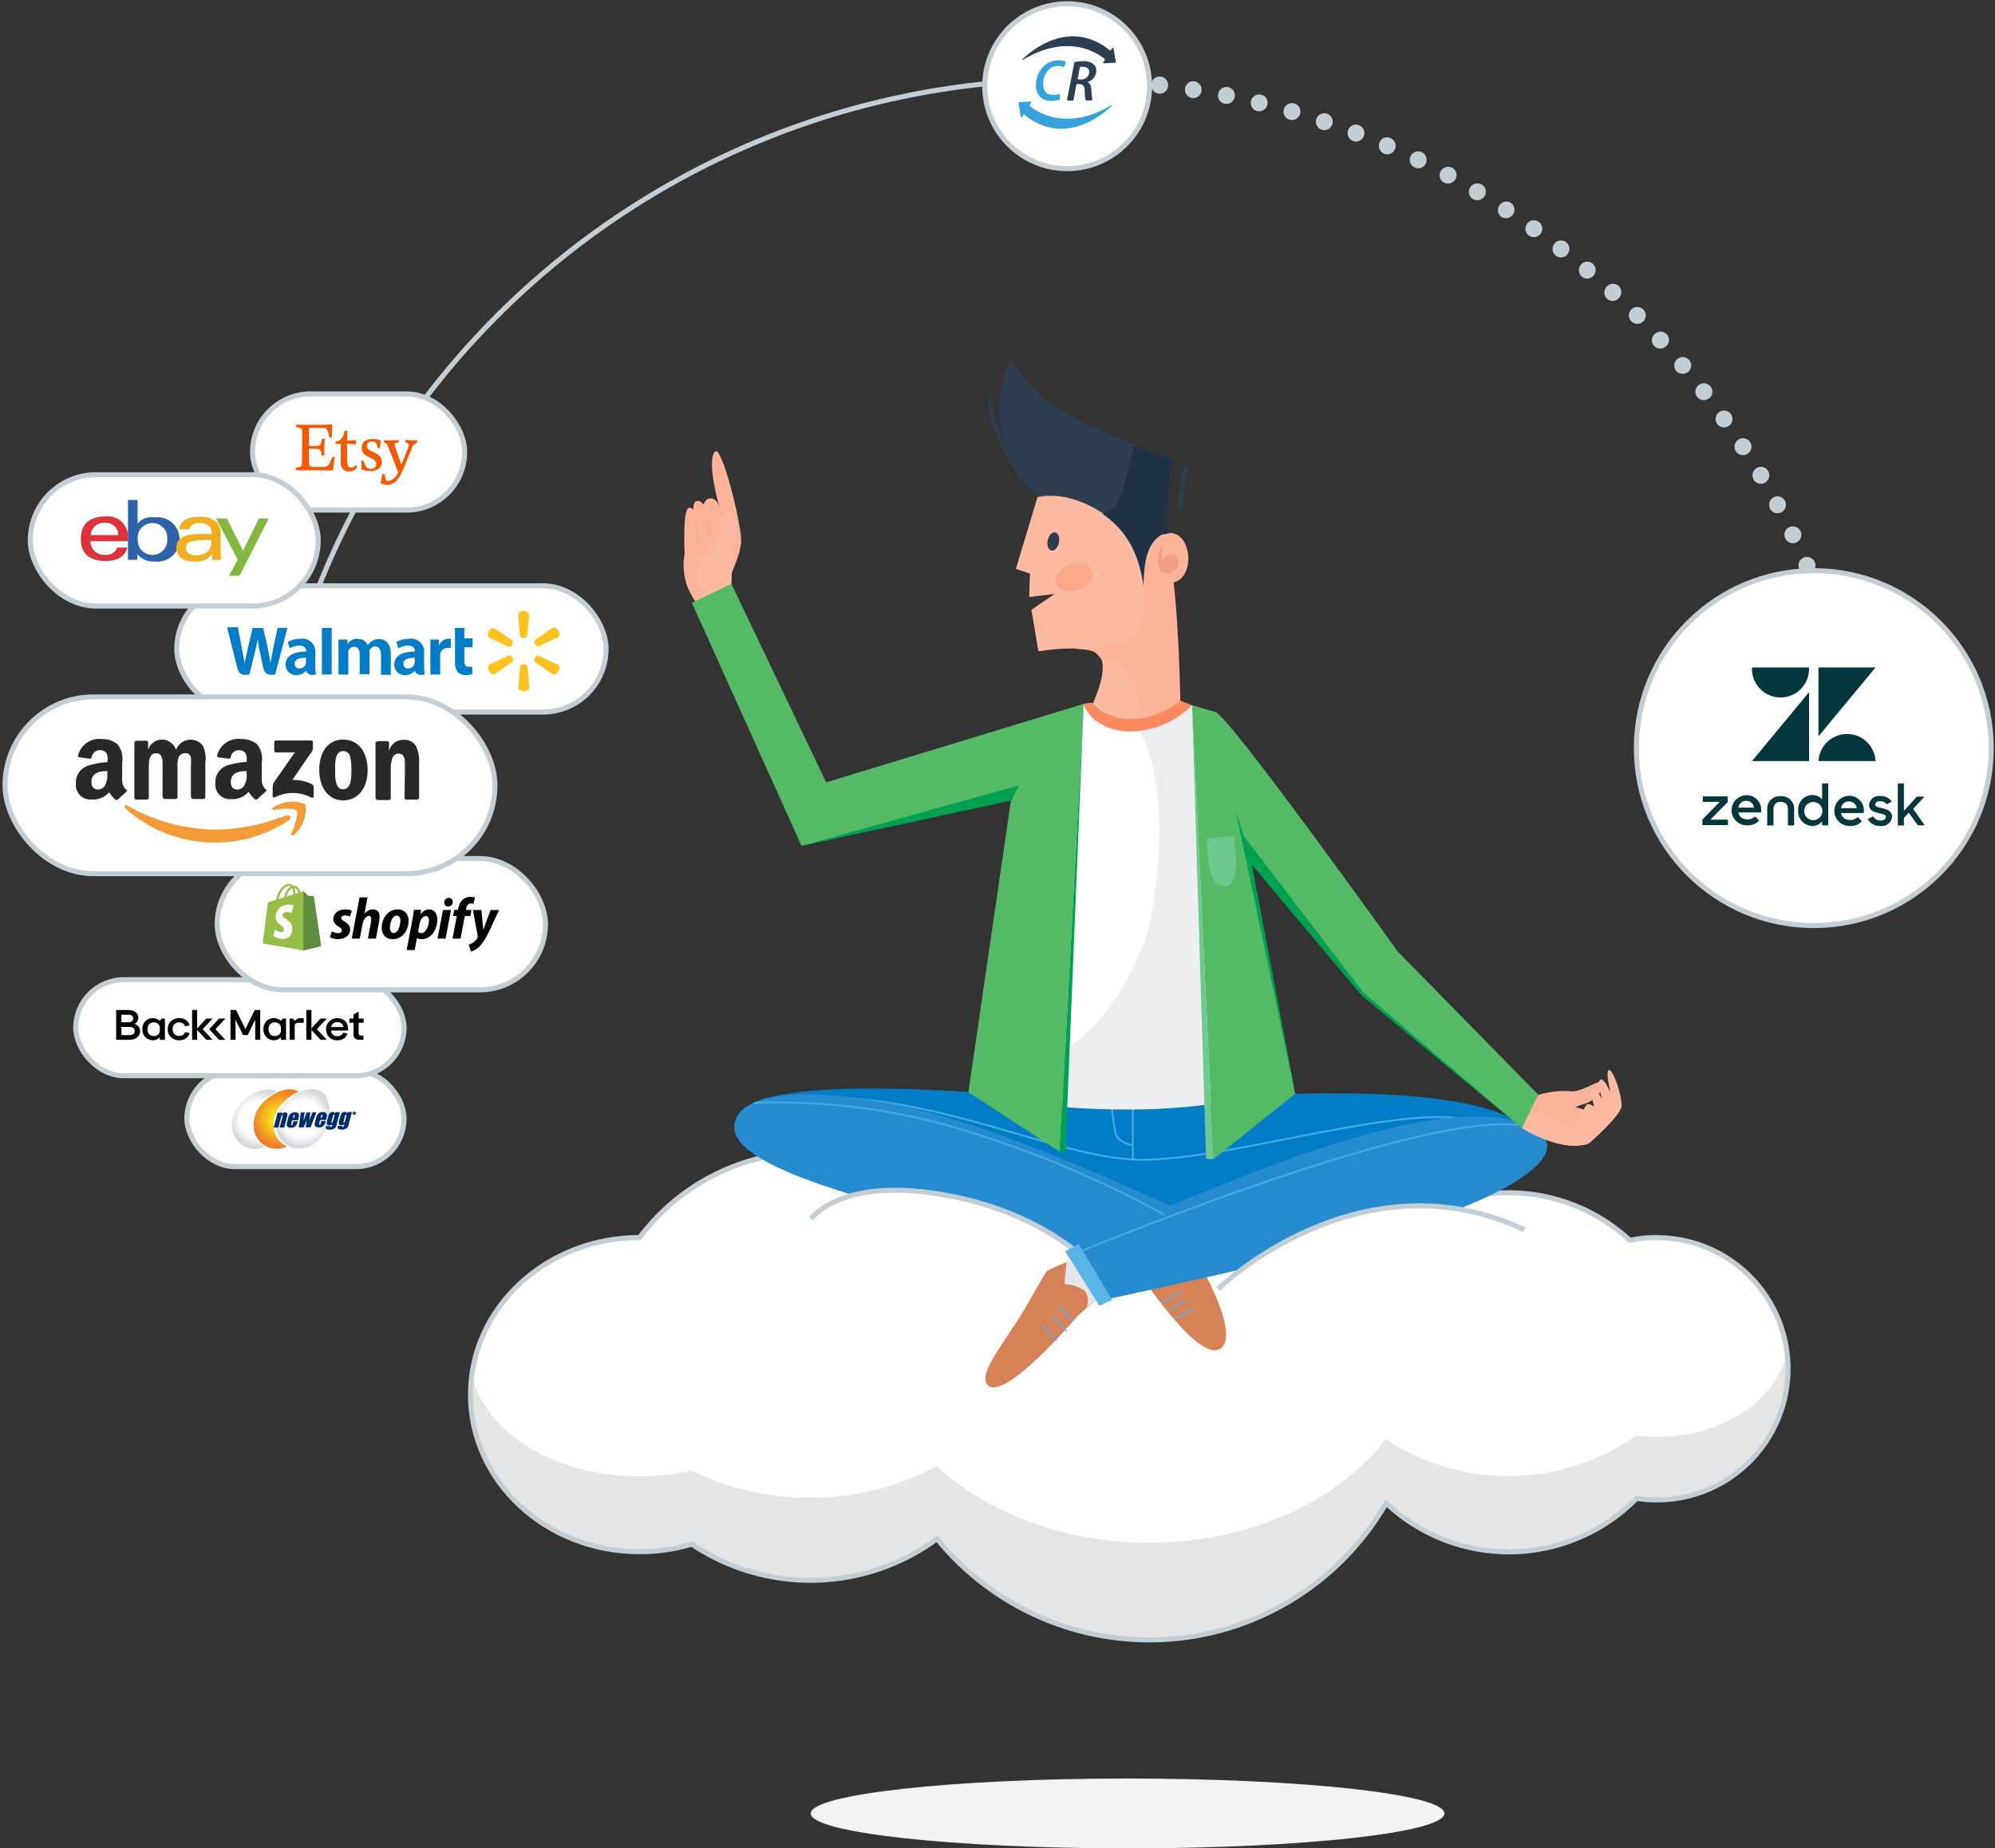 <svg width="395" height="366" viewBox="0 0 395 366" fill="none" xmlns="http://www.w3.org/2000/svg">
<rect x="0" y="0" width="395" height="366" fill="#333333" stroke="none"/>
<path d="M328.042 245.045C326.251 245.046 324.465 245.231 322.712 245.598C316.294 239.657 307.904 236.302 299.16 236.181C290.415 236.06 281.936 239.18 275.355 244.941C271.148 237.04 265.051 230.305 257.607 225.336C250.164 220.367 241.606 217.319 232.697 216.464C223.789 215.609 214.808 216.974 206.555 220.437C198.303 223.9 191.036 229.353 185.404 236.31C176.434 229.729 165.23 226.955 154.227 228.591C143.224 230.227 133.31 236.14 126.641 245.045C108.144 245.045 93.154 258.977 93.154 276.15C93.154 293.323 108.084 307.255 126.641 307.255C130.135 307.263 133.61 306.76 136.958 305.762C144.179 310.604 152.717 313.1 161.408 312.911C170.1 312.721 178.521 309.854 185.524 304.701C191.059 311.516 198.166 316.883 206.235 320.341C214.304 323.798 223.092 325.242 231.843 324.549C240.594 323.855 249.045 321.045 256.469 316.36C263.893 311.674 270.067 305.255 274.46 297.653C281.209 304.007 290.178 307.465 299.445 307.287C308.712 307.108 317.541 303.307 324.041 296.697C327.575 297.252 331.185 297.07 334.645 296.162C338.106 295.255 341.341 293.643 344.149 291.426C346.957 289.209 349.277 286.436 350.962 283.28C352.648 280.124 353.663 276.654 353.945 273.087C354.227 269.521 353.768 265.934 352.599 262.553C351.429 259.171 349.574 256.068 347.148 253.438C344.723 250.808 341.781 248.707 338.506 247.268C335.231 245.829 331.694 245.082 328.117 245.075L328.042 245.045Z" fill="white" stroke="#C2CED5" stroke-width="0.69" stroke-miterlimit="10" stroke-linecap="round"/>
<path d="M328.04 284.527C326.677 284.519 325.316 284.429 323.964 284.258C316.732 289.353 308.131 292.148 299.286 292.279C290.441 292.41 281.762 289.869 274.383 284.99C264.992 297.22 247.509 305.478 227.504 305.478C210.529 305.478 195.39 299.505 185.447 290.321C177.775 294.473 169.178 296.616 160.455 296.548C152.291 296.626 144.222 294.79 136.896 291.187C133.511 291.954 130.051 292.34 126.58 292.337C109.634 292.337 95.675 283.482 93.451 271.999C93.234 273.397 93.119 274.809 93.107 276.225C93.107 293.397 108.037 307.329 126.595 307.329C130.088 307.337 133.563 306.834 136.911 305.836C144.132 310.678 152.67 313.175 161.361 312.985C170.053 312.795 178.474 309.929 185.477 304.776C191.012 311.591 198.12 316.958 206.188 320.415C214.257 323.873 223.046 325.317 231.796 324.623C240.547 323.93 248.998 321.119 256.422 316.434C263.846 311.749 270.02 305.329 274.413 297.728C281.162 304.082 290.131 307.54 299.398 307.361C308.665 307.182 317.494 303.381 323.994 296.772C328.006 297.455 332.123 297.18 336.008 295.967C339.894 294.755 343.437 292.64 346.349 289.796C349.261 286.952 351.459 283.459 352.763 279.603C354.067 275.747 354.441 271.637 353.853 267.608C352.032 277.121 341.193 284.527 328.04 284.527Z" fill="#E4E5E6"/>
<path d="M328.042 245.045C326.251 245.046 324.465 245.231 322.712 245.598C316.294 239.657 307.904 236.302 299.16 236.181C290.415 236.06 281.936 239.18 275.355 244.941C271.148 237.04 265.051 230.305 257.607 225.336C250.164 220.367 241.606 217.319 232.697 216.464C223.789 215.609 214.808 216.974 206.555 220.437C198.303 223.9 191.036 229.353 185.404 236.31C176.434 229.729 165.23 226.955 154.227 228.591C143.224 230.227 133.31 236.14 126.641 245.045V245.045C108.144 245.045 93.154 258.977 93.154 276.15C93.154 293.323 108.084 307.255 126.641 307.255C130.135 307.263 133.61 306.76 136.958 305.762C144.179 310.604 152.717 313.1 161.408 312.911C170.1 312.721 178.521 309.854 185.524 304.701C191.059 311.516 198.166 316.883 206.235 320.341C214.304 323.798 223.092 325.242 231.843 324.549C240.594 323.855 249.045 321.045 256.469 316.36C263.893 311.674 270.067 305.255 274.46 297.653C281.209 304.007 290.178 307.465 299.445 307.287C308.712 307.108 317.541 303.307 324.041 296.697C327.575 297.252 331.185 297.07 334.645 296.162C338.106 295.255 341.341 293.643 344.149 291.426C346.957 289.209 349.277 286.436 350.962 283.28C352.648 280.124 353.663 276.654 353.945 273.087C354.227 269.521 353.768 265.934 352.599 262.553C351.429 259.171 349.574 256.068 347.148 253.438C344.723 250.808 341.781 248.707 338.506 247.268C335.231 245.829 331.694 245.082 328.117 245.075L328.042 245.045Z" stroke="#C2CED5" stroke-miterlimit="10"/>
<path d="M213.756 218.181C213.756 218.181 154.172 211.073 146.573 220.182C138.973 229.291 225.849 249.719 225.849 249.719C225.849 249.719 309.305 235.115 303.557 225.2C295.6 211.447 231.895 218.092 231.895 218.092L213.756 218.181Z" fill="#007DC6"/>
<path d="M220.041 216.3C220.059 219.022 220.329 221.736 220.847 224.408C221.564 226.499 224.296 226.738 224.296 226.738" stroke="#44AAE2" stroke-width="0.38" stroke-miterlimit="10"/>
<path d="M224.281 215.359V229.59" stroke="#44AAE2" stroke-width="0.38" stroke-miterlimit="10"/>
<path d="M163.92 217.226C188.061 217.912 208.903 228.769 224.295 229.59C240.718 230.471 274.533 219.137 289.702 221.526" stroke="#44AAE2" stroke-width="0.38" stroke-miterlimit="10"/>
<path d="M217.964 15.933C217.949 16.377 217.76 16.797 217.44 17.103C217.119 17.41 216.691 17.58 216.247 17.576C215.802 17.562 215.38 17.371 215.075 17.047C214.77 16.722 214.606 16.289 214.62 15.843C214.634 15.398 214.824 14.976 215.149 14.671C215.474 14.366 215.906 14.202 216.352 14.216C216.571 14.221 216.786 14.271 216.986 14.36C217.186 14.45 217.366 14.578 217.516 14.738C217.666 14.898 217.783 15.085 217.86 15.29C217.937 15.496 217.972 15.714 217.964 15.933Z" fill="#C2CED5"/>
<path d="M224.639 16.426C224.634 16.653 224.583 16.877 224.489 17.084C224.395 17.292 224.26 17.477 224.091 17.63C223.923 17.783 223.725 17.9 223.51 17.974C223.295 18.048 223.067 18.077 222.84 18.06C222.613 18.043 222.392 17.979 222.191 17.874C221.989 17.768 221.811 17.622 221.668 17.446C221.525 17.269 221.419 17.065 221.358 16.846C221.296 16.627 221.28 16.397 221.31 16.172C221.314 15.944 221.365 15.72 221.459 15.513C221.553 15.306 221.689 15.12 221.857 14.967C222.025 14.814 222.223 14.697 222.438 14.623C222.654 14.549 222.882 14.52 223.108 14.538C223.335 14.555 223.556 14.618 223.758 14.724C223.959 14.829 224.137 14.975 224.28 15.152C224.423 15.329 224.529 15.533 224.591 15.752C224.652 15.971 224.669 16.2 224.639 16.426Z" fill="#C2CED5"/>
<path d="M231.281 17.053C231.259 17.273 231.193 17.486 231.088 17.681C230.982 17.875 230.839 18.047 230.667 18.186C230.495 18.325 230.297 18.428 230.085 18.49C229.872 18.552 229.65 18.571 229.43 18.546C228.985 18.49 228.579 18.262 228.3 17.91C228.021 17.558 227.89 17.111 227.937 16.665C227.955 16.443 228.018 16.227 228.123 16.031C228.227 15.834 228.37 15.661 228.543 15.521C228.716 15.382 228.915 15.279 229.13 15.218C229.344 15.158 229.568 15.142 229.788 15.171C230.01 15.195 230.225 15.263 230.421 15.371C230.617 15.479 230.789 15.625 230.928 15.8C231.067 15.975 231.17 16.176 231.23 16.391C231.291 16.606 231.308 16.831 231.281 17.053Z" fill="#C2CED5"/>
<path d="M237.895 18.009C237.866 18.226 237.794 18.434 237.683 18.623C237.572 18.811 237.425 18.976 237.25 19.106C237.074 19.237 236.875 19.331 236.663 19.384C236.45 19.437 236.23 19.446 236.014 19.413C235.581 19.339 235.195 19.1 234.935 18.746C234.676 18.392 234.565 17.951 234.626 17.516C234.655 17.296 234.728 17.084 234.84 16.893C234.953 16.701 235.103 16.535 235.281 16.402C235.459 16.27 235.662 16.175 235.878 16.122C236.093 16.07 236.317 16.062 236.537 16.098C236.965 16.181 237.345 16.426 237.597 16.782C237.85 17.138 237.957 17.577 237.895 18.009Z" fill="#C2CED5"/>
<path d="M244.466 19.248C244.372 19.679 244.113 20.057 243.745 20.3C243.377 20.543 242.928 20.631 242.495 20.547C242.28 20.508 242.076 20.426 241.893 20.307C241.71 20.188 241.553 20.033 241.431 19.852C241.308 19.672 241.223 19.468 241.18 19.254C241.138 19.04 241.138 18.82 241.181 18.606C241.264 18.166 241.518 17.776 241.887 17.521C242.256 17.267 242.711 17.169 243.152 17.247C243.372 17.288 243.581 17.372 243.767 17.496C243.954 17.62 244.113 17.78 244.236 17.967C244.358 18.154 244.442 18.364 244.481 18.584C244.521 18.804 244.516 19.03 244.466 19.248Z" fill="#C2CED5"/>
<path d="M250.944 20.742C250.834 21.173 250.561 21.545 250.182 21.779C249.803 22.013 249.348 22.091 248.913 21.996C248.701 21.945 248.502 21.853 248.325 21.725C248.149 21.597 248 21.435 247.886 21.249C247.773 21.064 247.697 20.857 247.663 20.642C247.629 20.427 247.638 20.207 247.689 19.995C247.74 19.779 247.833 19.576 247.962 19.396C248.092 19.216 248.256 19.064 248.444 18.947C248.633 18.831 248.842 18.752 249.061 18.717C249.28 18.682 249.504 18.69 249.719 18.741C249.932 18.79 250.133 18.881 250.31 19.008C250.488 19.136 250.638 19.298 250.752 19.484C250.866 19.67 250.941 19.878 250.974 20.093C251.007 20.309 250.997 20.53 250.944 20.742Z" fill="#C2CED5"/>
<path d="M257.41 22.563C257.281 22.987 256.993 23.345 256.605 23.559C256.218 23.774 255.762 23.829 255.334 23.713C255.123 23.651 254.925 23.548 254.753 23.41C254.581 23.272 254.438 23.102 254.332 22.908C254.118 22.517 254.067 22.058 254.192 21.63C254.317 21.202 254.606 20.842 254.997 20.627C255.388 20.413 255.847 20.363 256.275 20.488C256.487 20.548 256.685 20.649 256.857 20.787C257.029 20.924 257.172 21.094 257.278 21.287C257.383 21.481 257.449 21.693 257.472 21.912C257.495 22.131 257.473 22.352 257.41 22.563Z" fill="#C2CED5"/>
<path d="M263.792 24.639C264.088 23.764 263.619 22.814 262.744 22.518C261.869 22.222 260.92 22.691 260.624 23.566C260.328 24.441 260.797 25.39 261.672 25.687C262.546 25.983 263.496 25.514 263.792 24.639Z" fill="#C2CED5"/>
<path d="M270.024 26.968C269.863 27.379 269.548 27.709 269.145 27.888C268.743 28.067 268.286 28.08 267.874 27.924C267.461 27.758 267.13 27.436 266.952 27.029C266.773 26.621 266.761 26.16 266.918 25.744C266.994 25.538 267.111 25.35 267.261 25.19C267.411 25.03 267.591 24.901 267.792 24.812C267.992 24.723 268.208 24.675 268.428 24.671C268.647 24.667 268.865 24.707 269.068 24.788C269.275 24.867 269.464 24.987 269.624 25.14C269.784 25.293 269.913 25.476 270.002 25.679C270.09 25.881 270.138 26.1 270.142 26.321C270.146 26.543 270.106 26.763 270.024 26.968Z" fill="#C2CED5"/>
<path d="M276.191 29.567C276.104 29.767 275.977 29.948 275.819 30.1C275.662 30.252 275.475 30.37 275.271 30.45C275.067 30.529 274.849 30.567 274.631 30.561C274.412 30.556 274.196 30.507 273.996 30.418C273.595 30.232 273.282 29.898 273.12 29.486C272.959 29.075 272.963 28.617 273.131 28.208C273.213 28.003 273.337 27.817 273.493 27.662C273.65 27.506 273.837 27.384 274.042 27.303C274.247 27.223 274.467 27.184 274.688 27.191C274.908 27.197 275.125 27.248 275.325 27.342C275.528 27.431 275.712 27.559 275.865 27.719C276.018 27.879 276.139 28.068 276.219 28.275C276.3 28.481 276.339 28.702 276.334 28.923C276.329 29.145 276.28 29.364 276.191 29.567Z" fill="#C2CED5"/>
<path d="M282.298 32.404C282.202 32.6 282.069 32.776 281.905 32.92C281.741 33.065 281.55 33.175 281.342 33.245C281.135 33.314 280.916 33.342 280.698 33.325C280.48 33.309 280.268 33.25 280.073 33.15C279.678 32.96 279.373 32.621 279.225 32.208C279.077 31.794 279.097 31.339 279.282 30.94C279.376 30.739 279.51 30.558 279.675 30.408C279.839 30.258 280.032 30.143 280.241 30.068C280.451 29.993 280.673 29.96 280.896 29.971C281.118 29.983 281.336 30.038 281.536 30.134C281.937 30.336 282.241 30.687 282.383 31.112C282.526 31.537 282.495 32.001 282.298 32.404Z" fill="#C2CED5"/>
<path d="M288.163 35.495C287.946 35.876 287.591 36.158 287.171 36.283C286.751 36.408 286.299 36.367 285.909 36.167C285.521 35.961 285.231 35.609 285.102 35.189C284.973 34.769 285.017 34.315 285.222 33.927C285.432 33.531 285.789 33.233 286.217 33.099C286.645 32.965 287.108 33.005 287.506 33.21C287.702 33.315 287.874 33.458 288.014 33.63C288.153 33.802 288.256 34.001 288.318 34.214C288.379 34.427 288.397 34.65 288.37 34.87C288.344 35.09 288.273 35.303 288.163 35.495Z" fill="#C2CED5"/>
<path d="M293.956 38.825C293.726 39.204 293.358 39.48 292.93 39.594C292.501 39.708 292.045 39.652 291.657 39.437C291.466 39.327 291.3 39.181 291.166 39.006C291.033 38.832 290.936 38.632 290.88 38.42C290.824 38.207 290.812 37.986 290.843 37.768C290.873 37.55 290.947 37.341 291.06 37.152C291.284 36.767 291.652 36.486 292.083 36.372C292.514 36.257 292.972 36.318 293.359 36.54C293.552 36.647 293.722 36.791 293.858 36.966C293.993 37.14 294.092 37.34 294.148 37.554C294.204 37.768 294.216 37.991 294.183 38.209C294.15 38.428 294.072 38.637 293.956 38.825Z" fill="#C2CED5"/>
<path d="M299.586 42.439C299.341 42.812 298.961 43.074 298.525 43.169C298.09 43.264 297.634 43.184 297.257 42.947C296.914 42.69 296.682 42.312 296.608 41.891C296.533 41.469 296.622 41.035 296.855 40.676C297.089 40.317 297.45 40.061 297.865 39.958C298.281 39.856 298.72 39.915 299.093 40.124C299.281 40.241 299.443 40.394 299.57 40.575C299.697 40.756 299.786 40.961 299.832 41.177C299.878 41.393 299.88 41.616 299.837 41.833C299.795 42.05 299.71 42.256 299.586 42.439Z" fill="#C2CED5"/>
<path d="M305.058 46.26C305.593 45.507 305.417 44.463 304.664 43.928C303.912 43.392 302.868 43.568 302.332 44.321C301.797 45.074 301.973 46.118 302.726 46.653C303.479 47.189 304.522 47.013 305.058 46.26Z" fill="#C2CED5"/>
<path d="M310.38 50.323C310.109 50.673 309.709 50.901 309.27 50.957C308.83 51.013 308.387 50.893 308.036 50.622C307.691 50.343 307.468 49.94 307.415 49.5C307.362 49.059 307.483 48.615 307.752 48.262C307.886 48.087 308.052 47.94 308.243 47.83C308.433 47.72 308.644 47.65 308.862 47.622C309.08 47.594 309.301 47.61 309.513 47.669C309.725 47.727 309.923 47.828 310.096 47.964C310.271 48.099 310.416 48.268 310.525 48.46C310.634 48.653 310.704 48.865 310.73 49.084C310.756 49.303 310.739 49.526 310.679 49.739C310.619 49.951 310.517 50.15 310.38 50.323Z" fill="#C2CED5"/>
<path d="M315.53 54.579C315.243 54.913 314.837 55.121 314.398 55.158C313.959 55.194 313.523 55.056 313.186 54.773C312.855 54.477 312.652 54.065 312.618 53.622C312.585 53.179 312.724 52.741 313.007 52.399C313.146 52.23 313.318 52.09 313.513 51.989C313.707 51.887 313.919 51.825 314.138 51.807C314.356 51.789 314.576 51.815 314.784 51.883C314.993 51.952 315.185 52.061 315.351 52.205C315.688 52.496 315.897 52.91 315.93 53.355C315.964 53.8 315.82 54.24 315.53 54.579Z" fill="#C2CED5"/>
<path d="M320.502 59.059C320.354 59.219 320.176 59.348 319.979 59.439C319.781 59.53 319.567 59.581 319.349 59.59C319.131 59.598 318.914 59.563 318.71 59.487C318.506 59.412 318.318 59.296 318.158 59.148C317.836 58.833 317.652 58.403 317.647 57.952C317.641 57.502 317.814 57.067 318.129 56.744C318.275 56.577 318.453 56.441 318.653 56.344C318.854 56.248 319.071 56.194 319.293 56.184C319.515 56.174 319.737 56.209 319.944 56.288C320.152 56.366 320.342 56.486 320.502 56.639C320.662 56.798 320.789 56.986 320.876 57.194C320.962 57.401 321.007 57.624 321.007 57.849C321.007 58.074 320.962 58.297 320.876 58.504C320.789 58.712 320.662 58.9 320.502 59.059Z" fill="#C2CED5"/>
<path d="M325.278 63.718C324.959 63.995 324.546 64.141 324.123 64.126C323.7 64.112 323.299 63.937 323 63.638C322.7 63.338 322.526 62.937 322.511 62.514C322.496 62.091 322.642 61.678 322.919 61.358C323.07 61.185 323.254 61.045 323.461 60.946C323.668 60.847 323.894 60.792 324.123 60.783C324.352 60.775 324.581 60.815 324.795 60.899C325.008 60.983 325.202 61.11 325.364 61.272C325.527 61.435 325.654 61.629 325.738 61.842C325.822 62.056 325.861 62.284 325.853 62.514C325.845 62.743 325.79 62.968 325.691 63.176C325.592 63.383 325.451 63.567 325.278 63.718Z" fill="#C2CED5"/>
<path d="M329.862 68.586C329.533 68.879 329.104 69.033 328.664 69.016C328.225 69 327.808 68.813 327.503 68.496C327.355 68.336 327.24 68.149 327.164 67.945C327.088 67.74 327.053 67.523 327.062 67.305C327.07 67.088 327.121 66.874 327.212 66.676C327.303 66.478 327.433 66.3 327.593 66.152C327.911 65.838 328.34 65.662 328.787 65.662C329.234 65.662 329.663 65.838 329.981 66.152C330.144 66.314 330.271 66.508 330.353 66.722C330.436 66.937 330.473 67.166 330.462 67.395C330.451 67.625 330.391 67.849 330.288 68.054C330.185 68.259 330.04 68.44 329.862 68.586Z" fill="#C2CED5"/>
<path d="M334.253 73.633C333.91 73.916 333.472 74.055 333.03 74.022C332.587 73.988 332.175 73.785 331.879 73.454C331.596 73.116 331.458 72.68 331.494 72.242C331.53 71.803 331.738 71.396 332.073 71.109C332.412 70.819 332.852 70.675 333.297 70.709C333.742 70.742 334.155 70.951 334.447 71.288C334.59 71.454 334.7 71.647 334.768 71.855C334.836 72.063 334.862 72.283 334.844 72.502C334.826 72.72 334.764 72.933 334.663 73.127C334.561 73.321 334.422 73.493 334.253 73.633Z" fill="#C2CED5"/>
<path d="M338.387 78.889C338.035 79.159 337.591 79.28 337.15 79.227C336.709 79.174 336.307 78.951 336.028 78.606C335.755 78.253 335.633 77.806 335.689 77.364C335.745 76.921 335.975 76.519 336.327 76.246C336.679 75.973 337.126 75.851 337.568 75.907C338.011 75.963 338.413 76.192 338.686 76.545C338.824 76.717 338.926 76.915 338.986 77.127C339.045 77.34 339.062 77.562 339.034 77.78C339.006 77.999 338.935 78.21 338.823 78.401C338.712 78.591 338.564 78.757 338.387 78.889Z" fill="#C2CED5"/>
<path d="M342.32 84.327C343.073 83.792 343.249 82.748 342.714 81.995C342.179 81.243 341.135 81.066 340.382 81.601C339.63 82.136 339.453 83.181 339.988 83.933C340.523 84.686 341.567 84.863 342.32 84.327Z" fill="#C2CED5"/>
<path d="M346.001 89.865C345.817 89.985 345.611 90.067 345.395 90.107C345.178 90.147 344.957 90.144 344.742 90.098C344.527 90.052 344.323 89.965 344.142 89.84C343.961 89.716 343.806 89.556 343.687 89.372C343.45 88.995 343.37 88.539 343.465 88.104C343.56 87.668 343.822 87.287 344.194 87.043C344.377 86.919 344.583 86.833 344.8 86.791C345.017 86.749 345.24 86.751 345.456 86.797C345.672 86.843 345.877 86.932 346.058 87.059C346.238 87.186 346.392 87.348 346.508 87.535C346.63 87.721 346.713 87.929 346.753 88.147C346.793 88.366 346.79 88.59 346.743 88.806C346.695 89.023 346.605 89.228 346.478 89.41C346.351 89.592 346.189 89.746 346.001 89.865Z" fill="#C2CED5"/>
<path d="M349.479 95.569C349.29 95.681 349.081 95.755 348.864 95.786C348.646 95.817 348.425 95.804 348.212 95.749C348 95.693 347.8 95.596 347.626 95.462C347.451 95.329 347.305 95.162 347.195 94.972C346.98 94.584 346.924 94.127 347.038 93.699C347.152 93.27 347.428 92.902 347.807 92.672C347.995 92.555 348.204 92.478 348.423 92.445C348.641 92.412 348.864 92.424 349.078 92.48C349.291 92.536 349.491 92.635 349.666 92.77C349.84 92.906 349.985 93.076 350.091 93.269C350.314 93.656 350.374 94.115 350.26 94.546C350.145 94.976 349.864 95.344 349.479 95.569Z" fill="#C2CED5"/>
<path d="M352.704 101.438C352.316 101.643 351.862 101.686 351.442 101.558C351.022 101.429 350.671 101.139 350.464 100.751C350.265 100.361 350.223 99.909 350.348 99.489C350.473 99.069 350.756 98.713 351.136 98.496C351.33 98.386 351.543 98.317 351.763 98.291C351.984 98.266 352.208 98.285 352.421 98.348C352.634 98.411 352.832 98.515 353.004 98.656C353.176 98.797 353.317 98.971 353.421 99.168C353.621 99.565 353.659 100.025 353.525 100.449C353.391 100.873 353.096 101.228 352.704 101.438Z" fill="#C2CED5"/>
<path d="M355.69 107.411C355.292 107.595 354.836 107.616 354.423 107.468C354.01 107.32 353.671 107.015 353.48 106.619C353.381 106.425 353.321 106.212 353.305 105.994C353.289 105.776 353.317 105.557 353.386 105.35C353.456 105.143 353.566 104.951 353.71 104.787C353.855 104.623 354.03 104.49 354.227 104.394C354.629 104.197 355.093 104.166 355.518 104.309C355.943 104.451 356.294 104.756 356.496 105.156C356.592 105.357 356.647 105.575 356.659 105.797C356.67 106.019 356.637 106.241 356.562 106.451C356.487 106.661 356.372 106.853 356.222 107.018C356.072 107.183 355.891 107.316 355.69 107.411Z" fill="#C2CED5"/>
<path d="M358.438 113.488C358.029 113.656 357.571 113.66 357.159 113.499C356.747 113.337 356.414 113.023 356.228 112.622C356.139 112.422 356.09 112.207 356.085 111.988C356.079 111.769 356.117 111.551 356.196 111.347C356.275 111.143 356.394 110.957 356.545 110.799C356.697 110.641 356.878 110.515 357.079 110.427C357.487 110.246 357.95 110.234 358.367 110.393C358.784 110.553 359.121 110.871 359.303 111.278C359.399 111.479 359.452 111.698 359.46 111.92C359.468 112.142 359.43 112.364 359.349 112.571C359.268 112.778 359.145 112.966 358.988 113.124C358.831 113.282 358.644 113.406 358.438 113.488Z" fill="#C2CED5"/>
<path d="M360.885 119.73C360.469 119.887 360.008 119.875 359.6 119.697C359.193 119.518 358.872 119.187 358.705 118.775C358.59 118.369 358.63 117.936 358.818 117.559C359.006 117.182 359.328 116.889 359.721 116.737C360.113 116.586 360.549 116.587 360.941 116.74C361.333 116.893 361.654 117.187 361.841 117.565C361.924 117.769 361.966 117.989 361.963 118.21C361.96 118.431 361.912 118.649 361.823 118.851C361.734 119.053 361.605 119.235 361.444 119.386C361.283 119.537 361.093 119.654 360.885 119.73Z" fill="#C2CED5"/>
<path d="M363.062 126.029C363.937 125.733 364.406 124.784 364.11 123.909C363.814 123.034 362.865 122.565 361.99 122.861C361.115 123.157 360.646 124.106 360.942 124.981C361.238 125.856 362.187 126.325 363.062 126.029Z" fill="#C2CED5"/>
<path d="M364.977 132.453C364.766 132.515 364.545 132.534 364.327 132.511C364.108 132.487 363.897 132.421 363.704 132.315C363.511 132.21 363.341 132.068 363.203 131.897C363.066 131.725 362.963 131.529 362.901 131.318C362.785 130.89 362.84 130.434 363.055 130.047C363.27 129.659 363.627 129.371 364.051 129.242C364.262 129.176 364.483 129.153 364.703 129.175C364.923 129.197 365.136 129.263 365.33 129.369C365.523 129.475 365.694 129.618 365.831 129.792C365.967 129.965 366.068 130.164 366.126 130.377C366.188 130.589 366.207 130.811 366.182 131.03C366.158 131.249 366.09 131.461 365.983 131.654C365.876 131.847 365.732 132.017 365.56 132.154C365.387 132.291 365.189 132.393 364.977 132.453Z" fill="#C2CED5"/>
<path d="M366.634 138.874C366.422 138.925 366.202 138.934 365.987 138.9C365.772 138.866 365.566 138.79 365.38 138.676C365.194 138.563 365.032 138.414 364.904 138.237C364.776 138.061 364.684 137.861 364.633 137.649C364.538 137.214 364.616 136.759 364.85 136.38C365.084 136.001 365.456 135.728 365.887 135.619C366.099 135.563 366.32 135.551 366.537 135.583C366.753 135.615 366.961 135.691 367.148 135.805C367.335 135.919 367.497 136.07 367.624 136.249C367.751 136.427 367.841 136.629 367.888 136.843C367.939 137.059 367.947 137.282 367.912 137.501C367.876 137.72 367.798 137.93 367.682 138.118C367.565 138.307 367.413 138.471 367.233 138.6C367.053 138.73 366.85 138.823 366.634 138.874Z" fill="#C2CED5"/>
<path d="M368.023 145.474C367.809 145.517 367.588 145.517 367.374 145.475C367.161 145.432 366.957 145.347 366.777 145.224C366.596 145.102 366.441 144.945 366.322 144.762C366.203 144.579 366.121 144.375 366.082 144.16C365.998 143.727 366.086 143.278 366.329 142.909C366.572 142.541 366.949 142.282 367.381 142.189C367.597 142.141 367.82 142.137 368.037 142.176C368.255 142.216 368.462 142.299 368.647 142.42C368.832 142.541 368.991 142.698 369.115 142.881C369.238 143.065 369.324 143.271 369.366 143.488C369.45 143.929 369.355 144.386 369.103 144.758C368.852 145.13 368.463 145.387 368.023 145.474Z" fill="#C2CED5"/>
<path d="M369.157 152.059C368.72 152.124 368.276 152.015 367.918 151.755C367.561 151.496 367.32 151.106 367.246 150.671C367.208 150.456 367.213 150.235 367.26 150.022C367.308 149.809 367.398 149.608 367.524 149.43C367.651 149.252 367.812 149.101 367.997 148.986C368.183 148.871 368.389 148.794 368.605 148.759C369.048 148.686 369.503 148.79 369.869 149.051C370.235 149.311 370.484 149.705 370.561 150.148C370.597 150.366 370.589 150.589 370.537 150.804C370.486 151.019 370.392 151.221 370.261 151.399C370.131 151.577 369.966 151.728 369.776 151.841C369.586 151.954 369.376 152.029 369.157 152.059Z" fill="#C2CED5"/>
<path d="M369.993 158.69C369.547 158.736 369.1 158.606 368.748 158.327C368.397 158.048 368.168 157.642 368.112 157.196C368.087 156.976 368.106 156.754 368.168 156.541C368.23 156.329 368.333 156.131 368.472 155.959C368.611 155.786 368.783 155.644 368.977 155.538C369.172 155.433 369.385 155.367 369.605 155.345C369.827 155.318 370.052 155.335 370.267 155.396C370.482 155.456 370.683 155.559 370.858 155.698C371.033 155.837 371.178 156.009 371.286 156.205C371.394 156.401 371.462 156.616 371.486 156.838C371.515 157.058 371.499 157.283 371.439 157.497C371.379 157.711 371.276 157.911 371.136 158.084C370.997 158.257 370.823 158.4 370.627 158.504C370.43 158.608 370.215 158.671 369.993 158.69Z" fill="#C2CED5"/>
<path d="M370.517 165.359C371.446 165.289 372.143 164.485 372.073 163.564C372.003 162.643 371.193 161.953 370.264 162.024C369.335 162.094 368.639 162.898 368.709 163.819C368.778 164.74 369.588 165.43 370.517 165.359Z" fill="#C2CED5"/>
<path d="M370.783 172.039C370.342 172.051 369.914 171.889 369.593 171.587C369.271 171.285 369.082 170.868 369.066 170.427C369.062 169.983 369.232 169.555 369.538 169.234C369.845 168.913 370.265 168.725 370.709 168.709C370.928 168.701 371.146 168.737 371.351 168.814C371.556 168.891 371.744 169.008 371.904 169.158C372.063 169.307 372.192 169.488 372.281 169.688C372.371 169.887 372.42 170.103 372.426 170.322C372.432 170.543 372.394 170.763 372.314 170.969C372.235 171.175 372.115 171.363 371.963 171.523C371.81 171.683 371.627 171.811 371.425 171.899C371.222 171.988 371.004 172.035 370.783 172.039Z" fill="#C2CED5"/>
<path d="M51.709 175.384C51.709 133.052 68.522 92.453 98.45 62.519C128.377 32.586 168.968 15.769 211.292 15.769" stroke="#C2CED5" stroke-miterlimit="10"/>
<path d="M223.25 366C257.897 366 285.984 362.905 285.984 359.086C285.984 355.268 257.897 352.172 223.25 352.172C188.603 352.172 160.516 355.268 160.516 359.086C160.516 362.905 188.603 366 223.25 366Z" fill="#F2F3F4"/>
<path d="M143.735 117.072C144.407 113.578 146.154 111.502 146.721 107.62C147.154 105.036 142.974 88.118 141.6 89.402C139.749 91.134 142.466 100.512 142.466 100.512C142.466 100.512 141.958 98.257 140.212 98.765C138.838 99.153 138.331 104.618 138.331 104.618C138.331 104.618 133.673 108.441 135.987 115.878C136.757 117.872 137.908 119.698 139.376 121.253C140.381 120.952 141.301 120.415 142.059 119.688C142.817 118.961 143.392 118.065 143.735 117.072Z" fill="#FCB399"/>
<path d="M140.555 103.035C140.555 103.035 139.57 98.66 137.868 99.243C136.166 99.825 138.554 108.008 138.554 108.008L140.555 103.035Z" fill="#FCB399"/>
<path d="M138.406 106.38C138.406 106.38 138.122 100.064 136.405 100.557C134.688 101.049 135.883 115.295 135.883 115.295L138.406 106.38Z" fill="#FCB399"/>
<path d="M142.465 100.228C142.465 100.228 144.958 107.097 144.525 107.172C144.092 107.246 142.465 100.228 142.465 100.228Z" fill="#FCA889"/>
<path d="M139.359 100.586C139.359 100.586 141.27 106.694 140.852 106.769C140.434 106.843 139.359 100.586 139.359 100.586Z" fill="#FCA889"/>
<path d="M137.479 101.378C137.479 101.378 138.673 107.351 138.225 107.351C137.777 107.351 137.479 101.378 137.479 101.378Z" fill="#FCA889"/>
<path d="M139.361 118.237C139.361 118.237 144.945 118.61 144.855 114.982C144.766 111.353 146.348 103.812 145.437 102.244C144.527 100.676 142.452 100.99 142.452 104.155C142.452 107.321 138.719 110.815 138.406 111.995C138.053 113.036 137.956 114.146 138.122 115.233C138.288 116.319 138.713 117.349 139.361 118.237Z" fill="#FCBAA2"/>
<path d="M232.759 139.367L216.352 139.173L214.56 139.382L206.767 149.536L205.916 211.312L220.413 211.805L243.987 208.863L235.775 139.904L232.759 139.367Z" fill="white"/>
<path d="M240.762 141.069L233.118 138.874L224.503 142.906C233.118 155.359 228.549 181.283 226.623 186.375C219.039 206.355 206.752 209.938 206.752 209.938L207.021 218.898C214.252 219.628 221.525 219.863 228.788 219.6C242.658 218.943 247.047 216.987 247.047 216.987L240.762 141.069Z" fill="#ECEEF0"/>
<path d="M226.4 115.265C225.101 102.811 215.561 98.555 204.513 97.062C204.791 97.473 205.122 97.844 205.498 98.167L201.139 112.652L203.916 113.563L203.781 118.207L208.812 117.61L204.214 120.745L205.603 128.973C205.603 128.973 214.859 127.376 217.397 129.541C219.935 131.706 216.501 138.993 216.501 138.993C217.394 140.13 218.525 141.057 219.815 141.71C221.105 142.362 222.521 142.725 223.966 142.771C229.176 143.055 233.67 138.65 233.67 138.65C233.67 138.65 231.804 117.266 231.177 105.678C230.9 105.598 230.609 105.585 230.326 105.639C230.043 105.694 229.777 105.815 229.55 105.992C227.056 107.679 226.37 111.741 226.4 115.265Z" fill="#FCBAA2"/>
<path d="M226.401 115.265C226.401 115.504 226.491 115.788 226.55 116.087C226.789 118.745 226.998 124.688 224.251 126.286C222.34 127.405 217.578 128.406 212.83 128.496C216.264 128.66 216.174 128.6 217.309 129.616C217.567 129.85 217.789 130.122 217.966 130.422C219.825 130.658 221.566 131.461 222.952 132.722C225.565 135.066 225.565 141.487 225.565 141.502C225.376 141.972 225.141 142.422 224.863 142.846C229.686 142.637 233.687 138.724 233.687 138.724C233.687 138.724 233.493 121.089 231.656 109.904L229.432 106.141C227.058 107.814 226.371 111.801 226.401 115.265Z" fill="#FCB399"/>
<path d="M205.961 78.337C200.751 72.991 200.094 71.214 200.094 71.214C200.094 71.214 195.301 81.025 199.676 89.133C200.631 90.91 201.572 92.553 202.438 93.971L202.035 93.404C200.91 91.796 199.912 90.104 199.049 88.342C198.181 86.586 197.472 84.757 196.929 82.876C196.794 82.413 196.705 81.936 196.63 81.458C196.63 81.219 196.63 80.98 196.526 80.726C196.421 80.472 196.406 80.248 196.361 80.009C196.123 79.053 195.943 78.068 195.734 77.023C195.734 78.023 195.734 79.024 195.734 80.009C195.734 80.263 195.734 80.517 195.734 80.756L195.869 81.502C195.958 81.995 196.048 82.488 196.197 82.996C196.755 84.928 197.485 86.808 198.377 88.61C199.267 90.41 200.295 92.137 201.452 93.777C202.02 94.598 202.647 95.39 203.259 96.166C203.767 96.659 204.289 97.107 204.827 97.555C205.08 97.928 205.304 98.227 205.454 98.436C212.665 96.794 225.146 102.707 226.46 115.161C226.46 111.637 227.176 107.575 229.595 105.962C229.822 105.785 230.088 105.664 230.371 105.61C230.654 105.555 230.945 105.568 231.222 105.649C231.222 105.245 231.222 104.842 231.222 104.439C231.088 92.941 232.446 91 232.446 91C232.446 91 211.172 83.623 205.961 78.337Z" fill="#2C3E4F"/>
<path d="M216.218 112.966C216.741 114.339 215.562 115.952 213.576 116.729C211.59 117.505 209.575 116.893 209.097 115.534C208.619 114.175 209.754 112.548 211.74 111.771C213.725 110.995 215.696 111.592 216.218 112.966Z" fill="#FCA889"/>
<path d="M209.656 107.455C209.87 106.463 209.547 105.552 208.934 105.42C208.322 105.288 207.652 105.984 207.438 106.976C207.224 107.968 207.547 108.879 208.16 109.011C208.773 109.143 209.442 108.446 209.656 107.455Z" fill="#2C3E4F"/>
<path d="M233.67 138.725L236.014 139.65C234.37 141.315 232.409 142.632 230.247 143.525C228.086 144.417 225.767 144.867 223.428 144.847C215.963 144.489 214.545 139.441 214.545 139.441L216.486 139.128C216.486 139.128 218.516 142.413 224.07 142.413C227.592 142.29 230.971 140.992 233.67 138.725Z" fill="#FB8A60"/>
<path d="M214.561 139.381L163.576 154.911L144.809 115.594L136.986 119.372L158.694 167.485L203.528 157.301L214.561 139.381Z" fill="#54BA66"/>
<path d="M220.936 99.944C222.608 97.555 224.519 88.103 224.519 88.103L232.357 91.089C232.357 91.089 231.207 92.956 231.133 104.529C231.133 104.932 231.133 105.365 231.133 105.783C230.824 105.734 230.509 105.754 230.209 105.842C229.91 105.93 229.634 106.083 229.401 106.291C226.922 108.098 226.251 112.398 226.415 116.087C225.489 109.322 222.787 104.857 218.338 101.796C219.367 101.449 220.271 100.804 220.936 99.944Z" fill="#1F3245"/>
<path d="M235.284 110.382C235.374 113.085 233.925 115.295 232.044 115.325C230.163 115.355 228.551 113.175 228.551 110.502C228.551 107.829 229.909 105.589 231.791 105.559C233.672 105.529 235.194 107.68 235.284 110.382Z" fill="#FCB399"/>
<path d="M233.194 110.845C233.311 111.275 233.286 111.732 233.122 112.147C232.958 112.561 232.663 112.912 232.283 113.145C231.92 113.418 231.469 113.55 231.015 113.514C230.561 113.478 230.136 113.278 229.82 112.951C229.275 111.884 229.162 110.648 229.506 109.501C229.685 108.78 229.951 108.083 230.298 107.426C230.091 108.185 229.986 108.968 229.984 109.755C230.074 110.696 230.342 110.77 230.342 110.77C230.574 110.349 230.935 110.014 231.373 109.815C231.751 109.713 232.153 109.765 232.494 109.957C232.835 110.15 233.086 110.469 233.194 110.845Z" fill="#F29C81"/>
<path d="M201.782 155.509L200.155 158.525L158.695 167.485L201.782 155.509Z" fill="#00A251"/>
<path d="M234.029 100.736C234.095 100.698 234.148 100.644 234.185 100.578C234.222 100.512 234.24 100.438 234.238 100.363C234.239 97.849 234.529 95.343 235.104 92.896C235.124 92.841 235.132 92.784 235.127 92.726C235.123 92.668 235.107 92.612 235.08 92.56C235.052 92.509 235.015 92.464 234.969 92.428C234.924 92.392 234.871 92.366 234.815 92.352C234.759 92.337 234.701 92.334 234.643 92.344C234.586 92.353 234.532 92.374 234.483 92.406C234.434 92.437 234.393 92.478 234.361 92.527C234.329 92.575 234.308 92.63 234.298 92.687C233.701 95.192 233.4 97.758 233.402 100.333C233.403 100.406 233.423 100.477 233.46 100.54C233.497 100.603 233.55 100.656 233.613 100.692C233.676 100.728 233.748 100.747 233.821 100.747C233.894 100.747 233.966 100.728 234.029 100.691V100.736Z" fill="#2C3E4F"/>
<path d="M211.291 33.389C220.303 33.389 227.609 26.082 227.609 17.068C227.609 8.054 220.303 0.747 211.291 0.747C202.279 0.747 194.973 8.054 194.973 17.068C194.973 26.082 202.279 33.389 211.291 33.389Z" fill="white" stroke="#C2CED5" stroke-miterlimit="10"/>
<path d="M202.379 11.782C204.245 9.975 211.889 3.509 219.847 10.05L220.28 9.467C220.286 9.451 220.298 9.438 220.313 9.428C220.327 9.419 220.344 9.414 220.362 9.414C220.379 9.414 220.396 9.419 220.411 9.428C220.425 9.438 220.437 9.451 220.444 9.467L220.936 12.215C220.941 12.24 220.94 12.265 220.934 12.289C220.927 12.314 220.916 12.336 220.901 12.356C220.885 12.376 220.866 12.392 220.844 12.404C220.822 12.415 220.797 12.422 220.772 12.424L218.473 12.543C218.458 12.543 218.442 12.539 218.429 12.53C218.416 12.522 218.405 12.511 218.398 12.498C218.39 12.484 218.386 12.469 218.386 12.453C218.386 12.438 218.391 12.422 218.398 12.409L218.801 11.752C218.801 11.752 212.546 5.779 202.498 11.857L202.379 11.782Z" fill="#2C3E4F"/>
<path d="M220.189 20.905C218.323 22.712 210.679 29.178 202.721 22.638L202.289 23.22C202.282 23.236 202.27 23.25 202.255 23.259C202.241 23.269 202.224 23.274 202.206 23.274C202.189 23.274 202.172 23.269 202.157 23.259C202.143 23.25 202.131 23.236 202.124 23.22L201.676 20.428C201.672 20.403 201.673 20.378 201.679 20.353C201.685 20.329 201.697 20.306 201.712 20.287C201.728 20.267 201.747 20.251 201.769 20.239C201.791 20.227 201.816 20.22 201.841 20.219L204.14 20.099C204.155 20.1 204.17 20.104 204.184 20.112C204.197 20.12 204.208 20.132 204.215 20.145C204.223 20.159 204.227 20.174 204.226 20.189C204.226 20.205 204.222 20.22 204.214 20.233L203.811 20.891C203.811 20.891 210.067 26.864 220.114 20.786L220.189 20.905Z" fill="#36A2DB"/>
<path d="M209.873 19.562C209.875 19.597 209.866 19.632 209.847 19.661C209.829 19.691 209.801 19.713 209.768 19.726C209.237 19.914 208.674 20 208.111 19.98C207.704 20.003 207.296 19.938 206.917 19.79C206.537 19.641 206.193 19.412 205.91 19.119C205.627 18.825 205.41 18.474 205.274 18.09C205.139 17.705 205.088 17.295 205.125 16.889C205.098 16.138 205.241 15.391 205.544 14.703C205.846 14.015 206.3 13.405 206.872 12.917C207.639 12.28 208.607 11.936 209.604 11.946C210.053 11.927 210.501 12.004 210.918 12.17C210.953 12.187 210.982 12.215 210.998 12.251C211.015 12.286 211.018 12.327 211.007 12.364L210.739 13.141C210.722 13.18 210.691 13.211 210.652 13.228C210.613 13.244 210.569 13.245 210.53 13.23C210.18 13.108 209.81 13.053 209.44 13.066C208.773 13.066 208.131 13.323 207.648 13.783C207.283 14.16 206.997 14.607 206.807 15.097C206.617 15.587 206.527 16.11 206.543 16.635C206.543 17.889 207.111 18.8 208.469 18.8C208.865 18.805 209.258 18.744 209.634 18.621C209.656 18.614 209.68 18.613 209.704 18.616C209.727 18.619 209.749 18.628 209.769 18.64C209.789 18.653 209.806 18.67 209.818 18.69C209.831 18.71 209.84 18.732 209.843 18.756L209.873 19.562Z" fill="#36A2DB"/>
<path d="M212.71 12.379C212.715 12.349 212.729 12.322 212.751 12.301C212.772 12.279 212.799 12.265 212.829 12.259C213.39 12.152 213.96 12.102 214.531 12.11C215.192 12.068 215.849 12.246 216.397 12.618C216.61 12.774 216.782 12.979 216.899 13.215C217.016 13.452 217.074 13.713 217.069 13.977C217.061 14.495 216.885 14.997 216.567 15.406C216.25 15.816 215.807 16.11 215.307 16.247C215.8 16.441 216.024 16.978 216.084 17.74C216.1 18.38 216.16 19.019 216.263 19.651C216.267 19.68 216.265 19.709 216.258 19.737C216.25 19.765 216.236 19.791 216.218 19.813C216.2 19.836 216.177 19.854 216.152 19.867C216.126 19.881 216.098 19.888 216.069 19.89H215.113C215.063 19.891 215.014 19.873 214.975 19.84C214.937 19.807 214.911 19.761 214.904 19.711C214.821 19.147 214.771 18.578 214.755 18.009C214.755 17.008 214.382 16.65 213.695 16.65H213.232C213.203 16.649 213.175 16.66 213.153 16.679C213.131 16.698 213.116 16.725 213.113 16.754L212.56 19.741C212.55 19.786 212.526 19.826 212.491 19.856C212.456 19.886 212.412 19.903 212.366 19.905H211.485C211.456 19.903 211.428 19.895 211.403 19.882C211.377 19.869 211.354 19.851 211.336 19.828C211.318 19.806 211.304 19.78 211.297 19.752C211.289 19.724 211.287 19.695 211.291 19.666L212.71 12.379ZM213.396 15.589C213.392 15.607 213.391 15.626 213.395 15.644C213.399 15.662 213.407 15.68 213.419 15.694C213.43 15.709 213.445 15.72 213.462 15.728C213.479 15.736 213.497 15.739 213.516 15.739H214.023C214.44 15.755 214.846 15.608 215.156 15.329C215.465 15.05 215.654 14.662 215.681 14.245C215.681 13.603 215.218 13.23 214.471 13.23C214.283 13.21 214.093 13.21 213.904 13.23C213.877 13.233 213.853 13.245 213.834 13.264C213.815 13.283 213.803 13.308 213.799 13.335L213.396 15.589Z" fill="#2C3E4F"/>
<path d="M359.124 183.273C378.525 183.273 394.253 167.542 394.253 148.137C394.253 128.731 378.525 113 359.124 113C339.722 113 323.994 128.731 323.994 148.137C323.994 167.542 339.722 183.273 359.124 183.273Z" fill="white" stroke="#C2CED5" stroke-miterlimit="10"/>
<path d="M358.184 137.057V150.705H346.882L358.184 137.057ZM358.184 132.159C358.223 132.925 358.106 133.692 357.84 134.412C357.574 135.132 357.164 135.79 356.636 136.347C356.107 136.904 355.471 137.347 354.765 137.65C354.06 137.953 353.301 138.109 352.533 138.109C351.766 138.109 351.006 137.953 350.301 137.65C349.596 137.347 348.959 136.904 348.431 136.347C347.902 135.79 347.492 135.132 347.226 134.412C346.96 133.692 346.843 132.925 346.882 132.159H358.184ZM360.05 150.705C360.125 149.256 360.753 147.891 361.804 146.892C362.856 145.893 364.251 145.336 365.701 145.336C367.151 145.336 368.546 145.893 369.598 146.892C370.65 147.891 371.277 149.256 371.352 150.705H360.05ZM360.05 145.807V132.159H371.352L360.05 145.807ZM366.365 162.382C366.92 162.378 367.453 162.165 367.858 161.785L368.635 162.621C368.337 162.935 367.974 163.181 367.572 163.341C367.17 163.5 366.738 163.571 366.306 163.547C365.514 163.583 364.74 163.302 364.155 162.767C363.57 162.233 363.221 161.487 363.185 160.695C363.15 159.903 363.43 159.129 363.965 158.544C364.5 157.959 365.245 157.61 366.037 157.574H366.141C366.567 157.571 366.988 157.662 367.374 157.841C367.761 158.021 368.102 158.283 368.375 158.61C368.648 158.937 368.844 159.32 368.951 159.733C369.058 160.145 369.072 160.575 368.993 160.994H364.514C364.577 161.399 364.794 161.765 365.119 162.015C365.444 162.265 365.853 162.381 366.261 162.338L366.365 162.382ZM367.62 160.038C367.582 159.668 367.409 159.326 367.133 159.077C366.857 158.829 366.498 158.692 366.127 158.694C365.738 158.665 365.353 158.789 365.054 159.04C364.755 159.292 364.567 159.65 364.529 160.038H367.634H367.62ZM337.074 162.263L340.492 158.784H337.148V157.694H342.075V158.814L338.656 162.293H342.12V163.383H337.059V162.263H337.074ZM346.031 162.263C346.586 162.258 347.119 162.045 347.524 161.666L348.301 162.502C348.003 162.816 347.64 163.061 347.238 163.221C346.836 163.381 346.404 163.451 345.972 163.428C345.579 163.445 345.188 163.386 344.819 163.252C344.45 163.118 344.111 162.913 343.821 162.648C343.531 162.383 343.296 162.064 343.13 161.708C342.964 161.353 342.869 160.968 342.851 160.576C342.834 160.183 342.893 159.792 343.027 159.422C343.161 159.053 343.366 158.714 343.631 158.424C343.896 158.135 344.215 157.9 344.57 157.733C344.926 157.567 345.311 157.472 345.703 157.455H345.807C346.233 157.452 346.654 157.543 347.04 157.722C347.426 157.901 347.768 158.164 348.041 158.491C348.314 158.818 348.51 159.201 348.617 159.613C348.724 160.025 348.738 160.456 348.659 160.874H344.18C344.243 161.28 344.459 161.646 344.785 161.896C345.11 162.146 345.519 162.261 345.927 162.218L346.031 162.263ZM347.285 159.919C347.248 159.549 347.075 159.206 346.799 158.958C346.523 158.709 346.164 158.573 345.792 158.575C345.403 158.545 345.018 158.67 344.72 158.921C344.421 159.172 344.233 159.53 344.195 159.919H347.3H347.285ZM356.019 160.411C355.999 160.025 356.058 159.639 356.192 159.276C356.326 158.913 356.533 158.582 356.8 158.302C357.068 158.023 357.389 157.801 357.745 157.65C358.101 157.499 358.484 157.422 358.871 157.425C359.23 157.42 359.585 157.494 359.913 157.641C360.24 157.788 360.532 158.004 360.767 158.276V155.125H361.976V163.428H360.767V162.651C360.536 162.934 360.244 163.162 359.914 163.317C359.583 163.472 359.221 163.551 358.856 163.547C358.472 163.544 358.092 163.463 357.74 163.309C357.388 163.156 357.07 162.934 356.805 162.655C356.54 162.376 356.334 162.047 356.199 161.688C356.064 161.328 356.003 160.945 356.019 160.561V160.411ZM360.827 160.561C360.818 160.205 360.704 159.86 360.501 159.569C360.297 159.278 360.012 159.054 359.681 158.924C359.35 158.794 358.988 158.764 358.641 158.839C358.294 158.914 357.976 159.089 357.728 159.344C357.48 159.598 357.312 159.92 357.246 160.269C357.18 160.618 357.218 160.979 357.356 161.307C357.494 161.634 357.725 161.914 358.021 162.111C358.317 162.307 358.665 162.412 359.02 162.412C359.261 162.412 359.5 162.364 359.722 162.271C359.944 162.177 360.145 162.04 360.314 161.867C360.482 161.695 360.614 161.49 360.702 161.266C360.79 161.041 360.833 160.802 360.827 160.561ZM369.784 162.203L370.874 161.636C371.021 161.9 371.238 162.118 371.502 162.266C371.766 162.414 372.065 162.485 372.367 162.472C373.054 162.472 373.412 162.129 373.412 161.725C373.412 161.322 372.755 161.173 372.039 161.024C371.068 160.815 370.068 160.501 370.068 159.336C370.097 159.079 370.178 158.829 370.305 158.603C370.431 158.377 370.602 158.178 370.806 158.018C371.01 157.858 371.244 157.741 371.494 157.672C371.744 157.604 372.005 157.586 372.263 157.619C372.708 157.591 373.154 157.678 373.556 157.872C373.959 158.065 374.305 158.359 374.562 158.724L373.547 159.276C373.404 159.07 373.211 158.903 372.987 158.791C372.762 158.679 372.513 158.625 372.263 158.634C371.606 158.634 371.277 158.948 371.277 159.321C371.277 159.695 371.8 159.844 372.621 160.023C373.442 160.202 374.622 160.531 374.622 161.71C374.598 161.985 374.519 162.251 374.389 162.494C374.259 162.737 374.081 162.95 373.866 163.122C373.651 163.294 373.403 163.42 373.138 163.493C372.872 163.566 372.595 163.585 372.322 163.547C371.826 163.582 371.329 163.478 370.888 163.246C370.448 163.013 370.081 162.663 369.829 162.233L369.784 162.203ZM377.921 160.919L376.965 161.964V163.458H375.756V155.125H376.965V160.561L379.533 157.738H381.026L378.802 160.172L381.086 163.428H379.713L377.951 160.949L377.921 160.919ZM352.541 157.649C352.201 157.624 351.86 157.67 351.539 157.783C351.218 157.897 350.925 158.076 350.676 158.309C350.428 158.542 350.231 158.824 350.097 159.137C349.963 159.45 349.895 159.787 349.898 160.128V163.443H351.137V160.277C351.113 160.075 351.135 159.87 351.202 159.678C351.268 159.486 351.378 159.312 351.521 159.168C351.665 159.024 351.84 158.915 352.032 158.848C352.224 158.782 352.428 158.76 352.63 158.784C353.541 158.784 354.004 159.336 354.004 160.277V163.443H355.228V160.128C355.229 159.788 355.16 159.451 355.025 159.139C354.89 158.827 354.693 158.547 354.445 158.314C354.197 158.082 353.904 157.903 353.584 157.788C353.264 157.674 352.924 157.626 352.585 157.649" fill="#03363D"/>
<path d="M220.323 235.682C223.83 236.883 227.269 238.274 230.625 239.849C232.252 240.939 246.136 262.248 242.001 266.727C237.865 271.207 224.832 250.988 224.832 250.988L214.053 243.059L220.323 235.682Z" fill="#D68158"/>
<path d="M146.093 220.824C143.212 225.304 148.198 230.441 169.189 236.728C190.18 243.014 235.566 252.049 235.566 252.049L241.971 243.522C241.971 243.522 214.575 230.277 193.48 223.154C172.384 216.031 150.363 214.149 146.093 220.824Z" fill="#278BD0"/>
<path d="M160.605 241.357C160.605 241.357 166.577 232.547 188.419 236.877C210.261 241.208 219.055 253.706 219.055 253.706" fill="white"/>
<path d="M160.605 241.357C160.605 241.357 166.577 232.547 188.419 236.877C210.261 241.208 219.055 253.706 219.055 253.706" stroke="#C2CED5" stroke-miterlimit="10"/>
<path d="M215.635 248.226C212.85 249.181 210.119 250.288 207.454 251.541C206.842 251.944 204.468 256.752 201.482 261.471C197.958 266.862 193.748 272.297 195.51 274.224C198.809 277.822 213.426 260.501 213.426 260.501L220.711 254.065L215.635 248.226Z" fill="#D68158"/>
<path d="M305.557 225.125C309.141 228.933 300.362 236.056 280.401 242.342C260.44 248.629 217.294 257.663 217.294 257.663L210.934 247.793C210.934 247.793 237.24 235.847 257.29 228.769C277.34 221.691 298.376 217.495 305.557 225.125Z" fill="#278BD0"/>
<path d="M241.15 255.229C241.15 255.229 269.009 228.097 301.809 243.507L241.15 255.229Z" fill="white"/>
<path d="M241.15 255.229C241.15 255.229 269.009 228.097 301.809 243.507" stroke="#C2CED5" stroke-miterlimit="10"/>
<path d="M149.424 218.39C163.768 217.854 178.099 219.778 191.794 224.08C205.21 228.233 218.171 233.737 230.477 240.506" stroke="#44AAE2" stroke-width="0.38" stroke-miterlimit="10" stroke-linecap="round"/>
<path d="M300.212 222.751C279.176 220.511 211.889 248.644 211.889 248.644" stroke="#44AAE2" stroke-width="0.38" stroke-miterlimit="10" stroke-linecap="round"/>
<path d="M209.812 258.559C210.645 259.582 211.542 260.55 212.5 261.456" stroke="#5AB4E5" stroke-width="0.27" stroke-miterlimit="10" stroke-linecap="round"/>
<path d="M208.471 260.65C209.303 261.673 210.2 262.64 211.158 263.547" stroke="#5AB4E5" stroke-width="0.27" stroke-miterlimit="10" stroke-linecap="round"/>
<path d="M230.148 257.783C231.339 257.211 232.491 256.563 233.597 255.842" stroke="#5AB4E5" stroke-width="0.27" stroke-miterlimit="10" stroke-linecap="round"/>
<path d="M231.371 259.396C232.562 258.824 233.714 258.176 234.82 257.454" stroke="#5AB4E5" stroke-width="0.27" stroke-miterlimit="10" stroke-linecap="round"/>
<path d="M232.625 261.113C233.815 260.541 234.967 259.893 236.074 259.172" stroke="#5AB4E5" stroke-width="0.27" stroke-miterlimit="10" stroke-linecap="round"/>
<path d="M206.5 262.487C207.332 263.509 208.23 264.477 209.187 265.384" stroke="#5AB4E5" stroke-width="0.27" stroke-miterlimit="10" stroke-linecap="round"/>
<path d="M211.157 249.883L210.754 254.259C212.212 254.301 213.623 254.785 214.8 255.647C215.134 256.114 215.34 256.66 215.398 257.231C215.456 257.803 215.363 258.379 215.128 258.903L217.114 257.156L212.262 249.465L211.157 249.883Z" fill="#E3E6E9"/>
<path d="M214.562 139.382L209.814 228.067L191.734 216.285L200.155 158.525L214.562 139.382Z" fill="#54BA66"/>
<path d="M236.016 139.65L240.285 229.5L256.439 216.584L247.064 167.56L240.763 141.069L236.016 139.65Z" fill="#54BA66"/>
<path d="M213.575 246.3L220.204 257.395L217.666 258.559L210.947 247.793L213.575 246.3Z" fill="#5AB4E5"/>
<path d="M303.735 217.479C303.735 217.479 312.589 219.197 313.783 219.809C314.977 220.421 314.186 223.512 312.842 224.035C311.499 224.558 301.451 223.557 301.526 223.229C301.6 222.9 303.735 217.479 303.735 217.479Z" fill="#FCB399"/>
<path d="M304.558 216.807C306.583 216.195 308.7 215.942 310.813 216.061C312.948 216.509 316.785 213.567 317.561 214.149C318.338 214.732 316.068 218.032 313.56 218.629C311.052 219.227 307.394 222.347 304.961 220.884C302.527 219.421 304.558 216.807 304.558 216.807Z" fill="#FCB399"/>
<path d="M300.213 222.064C300.497 222.064 302.766 220.197 304.692 220.362C307.021 220.556 309.171 222.751 310.35 222.706C312.545 222.631 313.814 218.779 314.262 218.644C314.71 218.51 315.68 219.122 315.68 219.122C315.68 219.122 314.739 216.404 315.202 215.852C315.874 215.031 317.188 217.629 317.188 217.629C317.188 217.629 316.173 214.06 316.904 213.746C317.636 213.433 318.875 216.375 318.875 216.375C318.875 216.375 317.725 211.611 318.666 211.895C319.606 212.178 321.219 217.3 321.055 219.092C320.89 220.884 314.725 226.394 314.515 226.469C309.23 228.321 301.601 223.557 301.601 223.557L300.213 222.064Z" fill="#FCBAA2"/>
<path d="M240.763 141.069C243.555 142.025 276.728 188.391 276.728 188.391L304.557 216.763L301.332 223.378L269.652 196.783C269.652 196.783 251.154 174.115 241.644 159.078C235.926 150.073 236.642 139.665 240.763 141.069Z" fill="#54BA66"/>
<path d="M236.016 139.65L238.793 229.5H240.286L236.016 139.65Z" fill="#6DCA8C"/>
<path d="M214.56 139.382L209.812 228.067H210.947L214.56 139.382Z" fill="#00A251"/>
<path d="M244.629 160.392L246.226 165.514L269.83 196.409L301.332 223.438L269.546 197.067L247.854 171.203L256.438 216.584L244.629 160.392Z" fill="#00A251"/>
<path d="M239.001 165.992C240.735 165.776 242.479 165.652 244.226 165.618C244.226 165.813 246.241 175.086 242.599 175.489C238.612 175.922 239.001 165.992 239.001 165.992Z" fill="#6DCA8C"/>
<rect x="37" y="212" width="43" height="19" rx="9.5" fill="white" stroke="#C2CED5" stroke-miterlimit="10"/>
<path d="M63.572 216.117C62.991 215.752 62.3 215.621 61.567 215.669C59.398 215.811 56.852 217.524 55.621 219.456C53.973 222.043 54.502 225.308 56.803 226.747C57.477 227.17 58.229 227.386 58.996 227.419C60.846 227.498 62.786 226.498 63.951 224.67C65.598 222.083 65.873 217.556 63.572 216.117Z" fill="url(#paint0_radial_3303_981)"/>
<path d="M57.377 215.697C57.287 215.697 57.196 215.7 57.104 215.706C54.935 215.849 52.389 217.561 51.158 219.494C49.51 222.08 50.039 225.344 52.34 226.785C53.014 227.207 53.766 227.424 54.533 227.456C55.302 227.489 56.077 227.356 56.815 227.034C53.151 225.137 54.017 221.062 55.141 219.448C56.01 218.084 57.582 216.802 59.138 216.172C59.129 216.166 59.12 216.16 59.11 216.154C58.601 215.835 58.009 215.695 57.377 215.697Z" fill="url(#paint1_radial_3303_981)"/>
<path d="M53.137 215.733C50.909 215.729 48.183 217.509 46.897 219.53C45.248 222.117 45.777 225.381 48.078 226.821C49.402 227.65 51.024 227.694 52.477 227.088C52.284 227.003 52.095 226.904 51.912 226.789C49.611 225.349 49.083 222.085 50.73 219.498C51.618 218.105 53.189 216.826 54.81 216.167C54.316 215.869 53.745 215.734 53.137 215.733Z" fill="url(#paint2_radial_3303_981)"/>
<path d="M55.892 220.321L55.803 220.593C55.897 220.484 55.999 220.402 56.107 220.347C56.215 220.293 56.331 220.265 56.456 220.264C56.61 220.263 56.727 220.298 56.806 220.369C56.886 220.442 56.925 220.533 56.924 220.644C56.923 220.754 56.888 220.938 56.821 221.196L56.28 223.269L55.374 223.276L55.908 221.227C55.962 221.024 55.987 220.9 55.987 220.855C55.985 220.811 55.955 220.789 55.894 220.789C55.832 220.79 55.786 220.816 55.756 220.867C55.726 220.918 55.682 221.056 55.623 221.279L55.102 223.278L54.195 223.286L54.967 220.328L55.892 220.321Z" fill="#002D6A"/>
<path d="M58.238 221.351L58.294 221.134C58.335 220.98 58.352 220.88 58.347 220.836C58.342 220.791 58.315 220.769 58.265 220.77C58.202 220.77 58.158 220.789 58.134 220.827C58.109 220.866 58.075 220.969 58.031 221.135L57.975 221.353L58.238 221.351ZM59.019 221.822L57.85 221.832L57.683 222.472C57.648 222.606 57.635 222.692 57.644 222.73C57.653 222.769 57.684 222.788 57.739 222.787C57.806 222.787 57.858 222.76 57.895 222.709C57.93 222.658 57.968 222.558 58.006 222.411L58.108 222.02L58.969 222.013L58.912 222.231C58.865 222.414 58.816 222.554 58.767 222.653C58.719 222.751 58.637 222.856 58.523 222.968C58.409 223.08 58.28 223.165 58.135 223.222C57.99 223.278 57.819 223.307 57.621 223.309C57.431 223.311 57.27 223.285 57.137 223.231C57.005 223.178 56.911 223.103 56.855 223.008C56.798 222.913 56.77 222.808 56.768 222.693C56.766 222.578 56.794 222.411 56.852 222.191L57.077 221.329C57.144 221.071 57.232 220.867 57.342 220.717C57.451 220.567 57.596 220.452 57.776 220.371C57.957 220.291 58.151 220.25 58.357 220.248C58.611 220.245 58.808 220.292 58.948 220.386C59.088 220.48 59.171 220.606 59.196 220.764C59.221 220.921 59.197 221.143 59.122 221.43L59.019 221.822Z" fill="#002D6A"/>
<path d="M62.636 220.263L61.501 223.224L60.526 223.232C60.567 222.871 60.63 222.393 60.713 221.798C60.613 222.062 60.506 222.326 60.393 222.59L60.132 223.235L59.158 223.244L59.547 220.289L60.321 220.282C60.31 220.359 60.229 220.925 60.077 221.982C60.121 221.869 60.337 221.301 60.728 220.279L61.466 220.273L61.21 221.972C61.371 221.472 61.588 220.905 61.861 220.27L62.636 220.263Z" fill="#002D6A"/>
<path d="M63.763 221.298L63.82 221.081C63.859 220.927 63.877 220.827 63.872 220.783C63.867 220.738 63.84 220.716 63.79 220.716C63.727 220.717 63.684 220.735 63.659 220.774C63.634 220.813 63.601 220.915 63.557 221.083L63.5 221.3L63.763 221.298ZM64.544 221.769L63.375 221.779L63.208 222.418C63.173 222.553 63.16 222.639 63.169 222.677C63.178 222.716 63.209 222.735 63.264 222.734C63.331 222.734 63.383 222.708 63.42 222.656C63.456 222.604 63.493 222.505 63.531 222.358L63.633 221.967L64.494 221.96L64.437 222.178C64.39 222.361 64.342 222.501 64.293 222.6C64.243 222.698 64.162 222.803 64.048 222.915C63.934 223.027 63.805 223.112 63.66 223.169C63.515 223.225 63.344 223.254 63.145 223.256C62.955 223.258 62.795 223.232 62.662 223.178C62.53 223.124 62.436 223.05 62.38 222.955C62.324 222.859 62.295 222.755 62.293 222.64C62.291 222.525 62.319 222.358 62.377 222.138L62.602 221.276C62.669 221.018 62.758 220.814 62.867 220.664C62.975 220.514 63.121 220.399 63.301 220.318C63.481 220.237 63.675 220.196 63.882 220.194C64.136 220.192 64.332 220.238 64.473 220.333C64.613 220.427 64.695 220.553 64.721 220.71C64.746 220.868 64.722 221.09 64.647 221.377L64.544 221.769Z" fill="#002D6A"/>
<path d="M66.191 221.01C66.226 220.875 66.24 220.788 66.234 220.751C66.227 220.714 66.197 220.696 66.145 220.696C66.091 220.697 66.049 220.718 66.017 220.761C65.983 220.804 65.951 220.888 65.918 221.012L65.659 222.008C65.624 222.14 65.61 222.225 65.616 222.265C65.622 222.304 65.651 222.324 65.704 222.323C65.763 222.323 65.808 222.299 65.839 222.251C65.87 222.203 65.907 222.095 65.951 221.927L66.191 221.01ZM67.302 220.218L66.707 222.497C66.626 222.805 66.567 223.005 66.529 223.094C66.491 223.184 66.415 223.279 66.302 223.381C66.189 223.482 66.049 223.56 65.881 223.614C65.712 223.668 65.511 223.696 65.278 223.699C64.988 223.701 64.769 223.653 64.62 223.558C64.471 223.461 64.43 223.27 64.499 222.984L65.379 222.977C65.344 223.11 65.374 223.177 65.472 223.176C65.54 223.175 65.592 223.155 65.625 223.113C65.658 223.072 65.693 222.987 65.726 222.858L65.785 222.631C65.689 222.702 65.594 222.756 65.498 222.792C65.403 222.829 65.308 222.847 65.213 222.848C65.05 222.85 64.924 222.818 64.835 222.754C64.747 222.689 64.697 222.605 64.685 222.498C64.673 222.393 64.692 222.242 64.744 222.046L65.024 220.973C65.098 220.693 65.201 220.491 65.335 220.366C65.469 220.243 65.64 220.18 65.847 220.178C65.96 220.177 66.057 220.199 66.139 220.245C66.221 220.29 66.286 220.359 66.337 220.45L66.458 220.225L67.302 220.218Z" fill="#002D6A"/>
<path d="M68.574 220.99C68.609 220.854 68.623 220.768 68.617 220.731C68.611 220.693 68.58 220.676 68.528 220.676C68.475 220.676 68.433 220.698 68.399 220.741C68.368 220.784 68.335 220.867 68.302 220.992L68.042 221.987C68.007 222.119 67.993 222.205 67.999 222.245C68.004 222.284 68.034 222.303 68.087 222.303C68.146 222.302 68.19 222.279 68.221 222.23C68.252 222.182 68.29 222.075 68.334 221.907L68.574 220.99ZM69.685 220.198L69.089 222.477C69.009 222.786 68.95 222.984 68.911 223.074C68.873 223.164 68.799 223.26 68.685 223.361C68.572 223.462 68.432 223.539 68.264 223.594C68.096 223.648 67.894 223.676 67.661 223.677C67.371 223.68 67.153 223.633 67.004 223.538C66.854 223.441 66.813 223.25 66.882 222.964L67.761 222.957C67.727 223.09 67.757 223.156 67.855 223.156C67.924 223.155 67.975 223.134 68.008 223.093C68.042 223.052 68.075 222.967 68.109 222.838L68.168 222.611C68.073 222.682 67.977 222.735 67.881 222.772C67.786 222.808 67.691 222.827 67.596 222.828C67.433 222.829 67.307 222.798 67.219 222.734C67.13 222.669 67.081 222.584 67.069 222.478C67.057 222.372 67.076 222.222 67.127 222.026L67.407 220.953C67.48 220.673 67.584 220.471 67.718 220.347C67.853 220.222 68.023 220.159 68.231 220.158C68.344 220.157 68.441 220.179 68.522 220.225C68.604 220.27 68.669 220.338 68.719 220.43L68.842 220.205L69.685 220.198Z" fill="#002D6A"/>
<path d="M70.072 220.419H70.128C70.152 220.419 70.173 220.405 70.172 220.387C70.171 220.364 70.156 220.348 70.136 220.348H70.072V220.419ZM70.022 220.561V220.307H70.135C70.157 220.307 70.174 220.309 70.186 220.314C70.198 220.319 70.208 220.327 70.215 220.338C70.222 220.35 70.228 220.365 70.228 220.38C70.228 220.398 70.224 220.413 70.213 220.426C70.201 220.438 70.183 220.447 70.159 220.45C70.167 220.455 70.169 220.454 70.174 220.458C70.184 220.467 70.193 220.479 70.202 220.492L70.246 220.561H70.177C70.158 220.532 70.144 220.5 70.123 220.474C70.114 220.462 70.108 220.461 70.095 220.461H70.072V220.561H70.022Z" fill="#002D6A"/>
<path d="M70.344 220.438C70.344 220.557 70.247 220.654 70.127 220.654C70.007 220.654 69.91 220.557 69.91 220.438C69.91 220.32 70.007 220.223 70.127 220.223C70.247 220.223 70.344 220.32 70.344 220.438Z" stroke="#002D6A" stroke-width="0.2"/>
<rect x="15" y="194" width="65" height="19" rx="9.5" fill="white" stroke="#C2CED5" stroke-miterlimit="10"/>
<path d="M23 200H25.425C26.634 200 27.386 200.646 27.386 201.494C27.402 202.008 27.108 202.49 26.634 202.739C27.296 202.934 27.745 203.518 27.745 204.171C27.745 205.206 26.904 205.899 25.532 205.899H23V200ZM25.45 202.42C26.022 202.42 26.357 202.187 26.357 201.673C26.357 201.16 26.03 200.934 25.45 200.934H24.029V202.428H25.45V202.42ZM25.711 204.973C26.275 204.973 26.667 204.7 26.667 204.163C26.667 203.626 26.275 203.346 25.711 203.346H24.037V204.973H25.711ZM28.178 203.798C28.178 202.381 29.149 201.603 30.285 201.603C30.84 201.603 31.314 201.852 31.648 202.148L31.991 201.689H32.653V205.907H31.64V205.385C31.355 205.673 30.913 205.992 30.252 205.992C29.215 205.984 28.178 205.214 28.178 203.798ZM31.648 204.109V203.494C31.648 202.887 31.11 202.436 30.456 202.436C29.77 202.436 29.198 202.872 29.198 203.798C29.198 204.724 29.762 205.16 30.464 205.16C31.101 205.16 31.64 204.716 31.648 204.109ZM42.086 201.689H40.852L39.039 203.642V200H38.035V205.899H39.039V203.946L40.852 205.899H42.094L40.126 203.79L42.086 201.689ZM44.625 201.689H43.384L41.424 203.798L43.384 205.907H44.625L42.657 203.798L44.625 201.689ZM50.424 200L48.586 203.767L46.74 200H45.63V205.899H46.634V201.907L48.112 204.949H49.052L50.53 201.907V205.899H51.526V200H50.424ZM52.147 203.798C52.147 202.381 53.119 201.603 54.254 201.603C54.809 201.603 55.283 201.852 55.618 202.148L55.969 201.689H56.63V205.907H55.618V205.385C55.332 205.673 54.891 205.992 54.229 205.992C53.192 205.984 52.147 205.214 52.147 203.798ZM55.618 204.109V203.494C55.618 202.887 55.079 202.436 54.425 202.436C53.731 202.436 53.168 202.872 53.168 203.798C53.168 204.724 53.731 205.16 54.434 205.16C55.079 205.16 55.618 204.716 55.618 204.109ZM57.341 201.689H58.002L58.353 202.148C58.656 201.821 58.95 201.619 59.399 201.619H60.142V202.529H59.015C58.599 202.529 58.353 202.716 58.353 203.167V205.899H57.341V201.689ZM69.991 204.817V202.514H69.174V201.689H69.991V200.872L71.012 200.311V201.689H72V202.514H71.012V204.661C71.012 204.942 71.183 205.066 71.518 205.066H71.959V205.899H71.216C70.489 205.899 69.991 205.603 69.991 204.817ZM67.933 204.467C67.77 204.887 67.402 205.175 66.79 205.175C66.079 205.175 65.589 204.755 65.54 204.062H68.929V203.767C68.929 202.412 68.031 201.611 66.773 201.611C65.597 201.611 64.56 202.49 64.56 203.805C64.56 205.121 65.442 206 66.773 206C67.802 206 68.513 205.525 68.815 204.661C68.554 204.591 68.251 204.529 67.933 204.467ZM66.773 202.389C67.41 202.389 67.917 202.732 67.974 203.362H65.556C65.679 202.739 66.169 202.389 66.773 202.389ZM64.715 201.689H63.474L61.661 203.634V200H60.648V205.899H61.661V203.953L63.474 205.899H64.715L62.747 203.79L64.715 201.689ZM35.462 205.136C34.727 205.136 34.18 204.654 34.18 203.798C34.18 202.942 34.727 202.451 35.462 202.451C36.099 202.451 36.508 202.755 36.647 203.222C36.875 203.175 37.349 203.089 37.545 203.043C37.324 202.14 36.548 201.603 35.454 201.603C34.18 201.603 33.192 202.49 33.192 203.798C33.192 205.105 34.18 205.992 35.454 205.992C36.532 205.992 37.283 205.471 37.537 204.545C37.333 204.498 36.867 204.412 36.638 204.366C36.475 204.848 36.099 205.136 35.462 205.136Z" fill="black"/>
<rect x="43" y="170" width="65" height="26" rx="13" fill="white" stroke="#C2CED5" stroke-miterlimit="10"/>
<g clip-path="url(#clip0_3303_981)">
<path d="M62.138 177.543C62.129 177.477 62.071 177.44 62.023 177.436C61.975 177.432 61.042 177.417 61.042 177.417C61.042 177.417 60.261 176.654 60.184 176.576C60.106 176.498 59.956 176.522 59.897 176.539C59.896 176.54 59.751 176.585 59.505 176.662C59.464 176.528 59.403 176.363 59.317 176.197C59.039 175.663 58.632 175.38 58.14 175.38C58.139 175.38 58.139 175.38 58.138 175.38C58.104 175.38 58.07 175.383 58.036 175.386C58.021 175.368 58.007 175.351 57.992 175.334C57.777 175.103 57.502 174.991 57.173 175.001C56.538 175.019 55.905 175.481 55.392 176.302C55.031 176.879 54.756 177.605 54.678 178.167C53.949 178.394 53.438 178.553 53.427 178.557C53.059 178.673 53.047 178.685 52.999 179.034C52.964 179.299 52 186.802 52 186.802L60.075 188.208L63.575 187.332C63.575 187.332 62.147 177.61 62.138 177.543ZM59.101 176.788C58.915 176.846 58.703 176.912 58.474 176.983C58.469 176.659 58.431 176.208 58.281 175.819C58.763 175.911 59.001 176.46 59.101 176.788ZM58.051 177.115C57.628 177.247 57.166 177.391 56.703 177.535C56.834 177.033 57.081 176.533 57.384 176.205C57.497 176.083 57.655 175.947 57.842 175.869C58.018 176.238 58.056 176.761 58.051 177.115ZM57.186 175.426C57.335 175.423 57.461 175.456 57.568 175.527C57.396 175.617 57.23 175.746 57.074 175.914C56.671 176.35 56.362 177.027 56.238 177.68C55.854 177.8 55.477 177.918 55.131 178.025C55.35 176.997 56.205 175.455 57.186 175.426Z" fill="#95BF47"/>
<path d="M62.024 177.436C61.976 177.432 61.043 177.418 61.043 177.418C61.043 177.418 60.262 176.654 60.185 176.576C60.156 176.547 60.117 176.532 60.076 176.526L60.077 188.208L63.576 187.332C63.576 187.332 62.148 177.61 62.139 177.544C62.13 177.477 62.072 177.44 62.024 177.436Z" fill="#5E8E3E"/>
<path d="M58.135 179.248L57.728 180.779C57.728 180.779 57.275 180.572 56.737 180.606C55.949 180.656 55.941 181.157 55.949 181.282C55.992 181.967 57.781 182.117 57.881 183.721C57.96 184.983 57.217 185.846 56.145 185.914C54.858 185.996 54.15 185.232 54.15 185.232L54.423 184.065C54.423 184.065 55.136 184.606 55.706 184.57C56.079 184.546 56.212 184.241 56.199 184.025C56.143 183.132 54.686 183.184 54.594 181.716C54.516 180.481 55.322 179.229 57.099 179.117C57.784 179.072 58.135 179.248 58.135 179.248Z" fill="white"/>
<path d="M68.184 182.455C67.782 182.235 67.575 182.05 67.575 181.795C67.575 181.471 67.862 181.262 68.311 181.262C68.833 181.262 69.299 181.482 69.299 181.482L69.667 180.347C69.667 180.347 69.329 180.081 68.334 180.081C66.948 180.081 65.988 180.88 65.988 182.003C65.988 182.64 66.437 183.126 67.035 183.473C67.518 183.751 67.69 183.948 67.69 184.237C67.69 184.538 67.449 184.781 67 184.781C66.332 184.781 65.701 184.434 65.701 184.434L65.311 185.569C65.311 185.569 65.893 185.962 66.874 185.962C68.3 185.962 69.323 185.256 69.323 183.982C69.323 183.3 68.805 182.814 68.184 182.455Z" fill="black"/>
<path d="M73.864 180.07C73.162 180.07 72.611 180.406 72.185 180.915L72.162 180.903L72.772 177.697H71.185L69.644 185.858H71.231L71.76 183.068C71.967 182.015 72.507 181.367 73.013 181.367C73.369 181.367 73.507 181.61 73.507 181.957C73.507 182.177 73.484 182.444 73.439 182.664L72.841 185.859H74.428L75.048 182.559C75.117 182.212 75.163 181.795 75.163 181.517C75.163 180.614 74.691 180.07 73.864 180.07Z" fill="black"/>
<path d="M78.749 180.07C76.84 180.07 75.576 181.806 75.576 183.74C75.576 184.978 76.335 185.974 77.76 185.974C79.634 185.974 80.899 184.284 80.899 182.304C80.899 181.158 80.232 180.07 78.749 180.07ZM77.967 184.747C77.427 184.747 77.197 184.284 77.197 183.705C77.197 182.791 77.668 181.297 78.531 181.297C79.094 181.297 79.278 181.784 79.278 182.258C79.278 183.242 78.807 184.747 77.967 184.747Z" fill="black"/>
<path d="M84.957 180.07C83.886 180.07 83.278 181.019 83.278 181.019H83.256L83.348 180.163H81.945C81.876 180.741 81.749 181.621 81.623 182.281L80.519 188.127H82.106L82.543 185.766H82.578C82.578 185.766 82.903 185.974 83.509 185.974C85.371 185.974 86.59 184.052 86.59 182.107C86.59 181.031 86.118 180.07 84.957 180.07ZM83.439 184.77C83.028 184.77 82.784 184.539 82.784 184.539L83.048 183.045C83.232 182.05 83.75 181.39 84.302 181.39C84.784 181.39 84.934 181.841 84.934 182.269C84.934 183.3 84.325 184.77 83.439 184.77Z" fill="black"/>
<path d="M88.855 177.777C88.35 177.777 87.947 178.183 87.947 178.703C87.947 179.178 88.246 179.502 88.695 179.502H88.717C89.212 179.502 89.637 179.166 89.649 178.576C89.649 178.113 89.338 177.777 88.855 177.777Z" fill="black"/>
<path d="M86.637 185.858H88.223L89.304 180.197H87.706L86.637 185.858Z" fill="black"/>
<path d="M93.338 180.186H92.234L92.291 179.919C92.383 179.375 92.706 178.889 93.234 178.889C93.516 178.889 93.74 178.97 93.74 178.97L94.05 177.72C94.05 177.72 93.775 177.581 93.188 177.581C92.625 177.581 92.062 177.743 91.636 178.113C91.096 178.576 90.843 179.248 90.716 179.919L90.671 180.186H89.935L89.705 181.39H90.441L89.602 185.859H91.188L92.027 181.39H93.12L93.338 180.186Z" fill="black"/>
<path d="M97.156 180.197C97.156 180.197 96.164 182.714 95.719 184.087H95.696C95.665 183.645 95.305 180.197 95.305 180.197H93.638L94.592 185.395C94.615 185.511 94.604 185.581 94.558 185.662C94.373 186.02 94.063 186.368 93.695 186.623C93.397 186.842 93.063 186.981 92.799 187.074L93.236 188.429C93.558 188.359 94.224 188.093 94.787 187.56C95.512 186.877 96.178 185.824 96.868 184.388L98.811 180.197H97.156V180.197Z" fill="black"/>
</g>
<rect x="35" y="116" width="85" height="25" rx="12.5" fill="white" stroke="#C2CED5" stroke-miterlimit="10"/>
<path d="M45 124.344L46.944 132.119C47.254 133.383 47.799 133.849 49.373 133.538L50.403 129.378C50.656 128.348 50.831 127.609 51.005 126.56C51.125 127.507 51.294 128.448 51.511 129.378L52.133 132.255C52.346 133.247 52.949 133.869 54.484 133.538L56.914 124.324H54.97L54.134 128.212C53.921 129.378 53.707 130.272 53.551 131.342C53.415 130.292 53.221 129.398 53.007 128.29L52.113 124.344H50.034L49.101 128.231C48.848 129.437 48.595 130.409 48.44 131.439C48.285 130.467 48.071 129.262 47.837 128.095L47.099 124.208H45V124.344ZM63.735 124.344V133.558H65.679V124.344H63.774H63.735ZM90.089 124.344V131.147C90.028 131.84 90.221 132.531 90.633 133.091C90.834 133.285 91.071 133.437 91.332 133.537C91.592 133.637 91.87 133.684 92.149 133.674C92.61 133.68 93.069 133.615 93.509 133.48V132.022C93.271 132.052 93.029 132.052 92.79 132.022C92.149 132.022 91.935 131.614 91.935 130.778V128.173H93.568V126.404H91.935V124.344H90.089ZM59.557 126.482C58.657 126.469 57.768 126.683 56.972 127.104L57.341 128.367C57.932 128.025 58.602 127.844 59.285 127.843C60.431 127.843 60.626 128.484 60.626 128.912V129.009C58.118 129.009 56.544 129.864 56.544 131.633C56.547 131.908 56.604 132.18 56.712 132.432C56.82 132.685 56.977 132.914 57.174 133.105C57.371 133.297 57.604 133.447 57.859 133.548C58.115 133.649 58.388 133.699 58.663 133.694C59.032 133.697 59.399 133.619 59.735 133.464C60.071 133.31 60.368 133.083 60.606 132.799C60.606 132.799 60.898 134.005 62.55 133.538C62.465 132.985 62.426 132.426 62.433 131.866V129.417C62.487 129.018 62.449 128.612 62.32 128.23C62.192 127.849 61.978 127.501 61.694 127.216C61.411 126.93 61.065 126.714 60.684 126.583C60.303 126.452 59.898 126.411 59.498 126.462L59.557 126.482ZM70.751 126.482C70.359 126.471 69.972 126.567 69.63 126.759C69.288 126.95 69.004 127.231 68.808 127.57V126.637H67.02V133.558H68.963V129.495C68.93 129.308 68.93 129.118 68.963 128.931C69.041 128.684 69.193 128.466 69.398 128.306C69.602 128.146 69.851 128.052 70.11 128.037C70.868 128.037 71.218 128.678 71.218 129.612V133.499H73.161V129.398C73.134 129.211 73.134 129.021 73.161 128.834C73.236 128.593 73.385 128.382 73.588 128.231C73.79 128.081 74.036 127.999 74.288 127.998C75.066 127.998 75.435 128.62 75.435 129.728V133.616H77.379V129.534C77.379 127.376 76.29 126.54 75.046 126.54C74.567 126.531 74.095 126.659 73.686 126.91C73.337 127.13 73.039 127.421 72.811 127.765C72.663 127.377 72.394 127.047 72.044 126.823C71.694 126.599 71.282 126.493 70.868 126.521L70.751 126.482ZM81.071 126.482C80.171 126.469 79.282 126.683 78.486 127.104L78.856 128.367C79.446 128.025 80.116 127.844 80.799 127.843C81.946 127.843 82.14 128.484 82.14 128.912V129.009C79.633 129.009 78.059 129.864 78.059 131.633C78.061 131.91 78.119 132.183 78.228 132.437C78.337 132.691 78.496 132.92 78.695 133.112C78.894 133.304 79.129 133.454 79.387 133.554C79.645 133.654 79.92 133.701 80.197 133.694C80.566 133.697 80.932 133.619 81.268 133.464C81.604 133.31 81.902 133.083 82.14 132.799C82.14 132.799 82.431 134.005 84.084 133.538C83.998 132.985 83.959 132.426 83.967 131.866V129.417C84.021 129.018 83.982 128.612 83.854 128.23C83.726 127.849 83.512 127.501 83.228 127.216C82.945 126.93 82.599 126.714 82.218 126.583C81.837 126.452 81.431 126.411 81.032 126.462L81.071 126.482ZM88.845 126.482C88.404 126.468 87.971 126.605 87.618 126.87C87.264 127.135 87.012 127.512 86.902 127.94V126.637H85.211V133.558H87.154V130.02C87.138 129.852 87.138 129.682 87.154 129.514C87.212 129.156 87.401 128.831 87.685 128.605C87.969 128.378 88.327 128.266 88.69 128.29C88.877 128.275 89.066 128.275 89.253 128.29V126.482H88.826H88.845ZM60.587 130.234V131.089C60.593 131.26 60.562 131.43 60.499 131.588C60.435 131.747 60.338 131.89 60.216 132.009C60.093 132.128 59.947 132.22 59.786 132.279C59.626 132.338 59.455 132.363 59.285 132.352C59.161 132.364 59.036 132.349 58.919 132.307C58.802 132.265 58.695 132.199 58.606 132.112C58.518 132.025 58.449 131.92 58.405 131.803C58.361 131.687 58.343 131.563 58.352 131.439C58.352 130.486 59.401 130.234 60.587 130.234ZM82.101 130.234V131.089C82.107 131.26 82.077 131.43 82.013 131.588C81.949 131.747 81.853 131.89 81.73 132.009C81.607 132.128 81.461 132.22 81.301 132.279C81.141 132.338 80.969 132.363 80.799 132.352C80.675 132.364 80.55 132.349 80.433 132.307C80.316 132.265 80.21 132.199 80.121 132.112C80.032 132.025 79.963 131.92 79.919 131.803C79.875 131.687 79.857 131.563 79.866 131.439C79.866 130.486 80.916 130.234 82.101 130.234Z" fill="#007DC6"/>
<path d="M103.674 121C103.072 121 102.586 121.33 102.586 121.739L102.955 125.899C103.02 126.034 103.122 126.149 103.249 126.229C103.377 126.31 103.524 126.352 103.674 126.352C103.825 126.352 103.972 126.31 104.099 126.229C104.227 126.149 104.329 126.034 104.393 125.899L104.763 121.739C104.763 121.33 104.277 121 103.674 121ZM97.688 124.324C97.498 124.349 97.317 124.421 97.161 124.533C97.005 124.645 96.879 124.793 96.794 124.966C96.484 125.49 96.542 126.074 96.892 126.287L100.662 128.056C100.813 128.081 100.968 128.055 101.102 127.981C101.236 127.907 101.341 127.789 101.4 127.648C101.493 127.529 101.544 127.382 101.544 127.23C101.544 127.079 101.493 126.932 101.4 126.812L97.98 124.421C97.885 124.395 97.784 124.395 97.688 124.421V124.324ZM109.641 124.324C109.545 124.298 109.445 124.298 109.349 124.324L105.929 126.715C105.836 126.835 105.785 126.982 105.785 127.133C105.785 127.284 105.836 127.431 105.929 127.551C105.988 127.692 106.093 127.809 106.227 127.883C106.361 127.957 106.516 127.984 106.667 127.959L110.457 126.19C110.807 125.976 110.865 125.393 110.554 124.868C110.47 124.696 110.344 124.547 110.188 124.435C110.032 124.324 109.851 124.252 109.66 124.227L109.641 124.324ZM100.817 129.806H100.701L96.93 131.555C96.581 131.769 96.522 132.352 96.833 132.877C97.144 133.402 97.669 133.655 98.019 133.441L101.439 131.05C101.537 130.929 101.591 130.778 101.591 130.622C101.591 130.467 101.537 130.316 101.439 130.195C101.382 130.079 101.297 129.979 101.192 129.905C101.087 129.83 100.965 129.783 100.837 129.767L100.817 129.806ZM106.531 129.806C106.403 129.822 106.281 129.869 106.176 129.943C106.071 130.018 105.986 130.118 105.929 130.233C105.831 130.355 105.778 130.505 105.778 130.661C105.778 130.817 105.831 130.968 105.929 131.089L109.349 133.48C109.699 133.694 110.243 133.48 110.535 132.916C110.826 132.352 110.788 131.808 110.438 131.594L106.648 129.845H106.531V129.806ZM103.674 131.536C103.522 131.518 103.367 131.553 103.237 131.634C103.106 131.715 103.007 131.838 102.955 131.983L102.644 136.143C102.644 136.551 103.13 136.882 103.733 136.882C104.335 136.882 104.821 136.551 104.821 136.143L104.452 131.983C104.4 131.838 104.301 131.715 104.17 131.634C104.04 131.553 103.885 131.518 103.733 131.536H103.674Z" fill="#FFC220"/>
<rect x="50" y="78" width="42" height="23" rx="11.5" fill="white" stroke="#C2CED5" stroke-miterlimit="10"/>
<path d="M61.176 84.915V88.31C61.176 88.31 62.313 88.31 62.917 88.269C63.395 88.178 63.481 88.137 63.575 87.634L63.771 86.893H64.288L64.194 88.541L64.234 90.189H63.708L63.559 89.489C63.54 89.323 63.463 89.17 63.343 89.06C63.222 88.951 63.068 88.892 62.909 88.895C62.47 88.846 61.169 88.838 61.169 88.838V91.681C61.169 92.225 61.427 92.464 62.039 92.464H63.873C64.177 92.514 64.489 92.453 64.755 92.291C65.022 92.129 65.228 91.876 65.339 91.574L65.817 90.469H66.256C66.209 90.7 65.989 92.719 65.942 93.172C65.942 93.172 64.288 93.123 63.591 93.123H60.455H58.582V92.629L59.193 92.488C59.632 92.398 59.766 92.258 59.766 91.895C59.766 91.895 59.813 90.659 59.821 88.599C59.828 86.538 59.821 85.302 59.821 85.302C59.821 84.89 59.695 84.799 59.256 84.709L58.645 84.569V84.082L60.479 84.124H63.928C64.625 84.124 65.801 84 65.801 84C65.801 84 65.754 84.775 65.707 86.612H65.229L65.056 85.97C64.884 85.145 64.625 84.734 64.147 84.734H61.419C61.176 84.734 61.176 84.775 61.176 84.915ZM68.231 85.294H68.756V87.231L70.543 87.14L70.449 88.013L68.709 87.84V91.236C68.709 92.2 69.015 92.571 69.532 92.571C69.719 92.576 69.903 92.533 70.07 92.445C70.237 92.357 70.381 92.228 70.489 92.068L70.747 92.389C70.579 92.702 70.33 92.957 70.029 93.127C69.727 93.296 69.387 93.372 69.046 93.346C68.839 93.364 68.631 93.335 68.436 93.261C68.241 93.187 68.063 93.07 67.914 92.918C67.765 92.765 67.65 92.581 67.575 92.378C67.499 92.174 67.467 91.956 67.479 91.739V87.915H66.444V87.453C67.314 87.362 67.965 86.81 68.231 85.302V85.294ZM71.97 91.211L72.315 92.085C72.397 92.323 72.553 92.525 72.758 92.66C72.962 92.794 73.204 92.853 73.444 92.826C74.188 92.826 74.494 92.414 74.494 91.912C74.494 90.362 71.609 90.807 71.609 88.665C71.609 87.478 72.526 86.926 73.702 86.926C74.28 86.918 74.855 87.012 75.403 87.206C75.313 87.703 75.266 88.208 75.262 88.714L74.831 88.755L74.525 87.84C74.428 87.697 74.296 87.583 74.143 87.511C73.99 87.439 73.822 87.41 73.655 87.428C73.13 87.428 72.605 87.651 72.605 88.252C72.605 89.67 75.615 89.365 75.607 91.466C75.607 92.662 74.604 93.296 73.373 93.296C72.746 93.273 72.127 93.145 71.539 92.917C71.606 92.34 71.606 91.756 71.539 91.178L71.97 91.211ZM75.356 95.62C75.489 95.046 75.594 94.466 75.67 93.881L76.148 93.84L76.312 94.812C76.32 94.876 76.34 94.936 76.37 94.991C76.4 95.046 76.441 95.094 76.489 95.133C76.537 95.171 76.592 95.199 76.65 95.215C76.709 95.23 76.77 95.234 76.83 95.225C77.394 95.225 78.139 94.862 78.844 93.576C78.539 92.793 77.629 90.28 76.806 88.351C76.587 87.84 76.548 87.799 76.25 87.709L76.03 87.618V87.156L77.339 87.206L78.946 87.115V87.577L78.554 87.667C78.249 87.709 78.123 87.89 78.123 88.079C78.121 88.142 78.135 88.205 78.162 88.261C78.249 88.541 78.946 90.601 79.463 91.978C79.895 91.022 80.733 88.862 80.867 88.5C80.911 88.384 80.94 88.262 80.953 88.137C80.953 87.906 80.827 87.766 80.522 87.676L80.232 87.585V87.123L81.454 87.173H82.583V87.593L82.364 87.775C81.925 87.956 81.878 88.005 81.705 88.368L79.761 93.074C78.617 95.777 77.41 95.999 76.626 95.999C76.177 96.012 75.735 95.882 75.356 95.628V95.62Z" fill="#F45800"/>
<rect x="1" y="138" width="97" height="35" rx="17.5" fill="white" stroke="#C2CED5" stroke-miterlimit="10"/>
<path d="M56.581 161.459C52.267 163.235 47.659 164.187 42.995 164.265C36.74 164.279 30.592 162.639 25.175 159.511C24.759 159.251 24.421 159.693 24.759 160.03C29.651 164.429 36.001 166.855 42.579 166.838C47.778 166.86 52.864 165.321 57.178 162.421C57.854 161.875 57.334 161.2 56.581 161.459Z" fill="#F49A36"/>
<path d="M60.476 159.251C59.443 158.841 58.328 158.682 57.222 158.786C56.116 158.89 55.05 159.254 54.112 159.849C53.774 160.109 53.852 160.446 54.112 160.368C55.385 160.186 58.19 159.849 58.71 160.55C59.229 161.252 58.19 163.85 57.697 165.045C57.515 165.383 57.878 165.565 58.216 165.305C59.067 164.564 59.719 163.622 60.113 162.565C60.508 161.508 60.633 160.369 60.476 159.251Z" fill="#F49A36"/>
<path d="M53.983 156.029V157.64C53.983 157.822 54.242 157.978 54.398 157.9C55.541 157.306 56.812 157.005 58.1 157.023C59.387 157.041 60.65 157.378 61.776 158.004C61.874 157.991 61.964 157.94 62.027 157.863C62.09 157.786 62.121 157.687 62.113 157.588V155.899C62.111 155.78 62.078 155.662 62.019 155.558C61.96 155.454 61.877 155.366 61.776 155.302C60.573 154.682 59.23 154.387 57.879 154.444L61.438 149.248C61.692 148.988 61.871 148.665 61.957 148.312V146.961C61.957 146.701 61.776 146.624 61.542 146.624H54.632C54.533 146.637 54.443 146.687 54.38 146.764C54.318 146.841 54.287 146.94 54.294 147.039V148.65C54.307 148.749 54.358 148.839 54.435 148.902C54.512 148.965 54.611 148.995 54.71 148.988H58.373L54.216 154.938C54.06 155.28 53.98 155.653 53.983 156.029Z" fill="#292829"/>
<path d="M28.966 146.676H27.018C26.963 146.672 26.907 146.68 26.855 146.699C26.802 146.719 26.755 146.749 26.716 146.789C26.676 146.828 26.646 146.876 26.626 146.928C26.607 146.98 26.599 147.036 26.602 147.091V158.004C26.616 158.103 26.666 158.193 26.743 158.255C26.82 158.318 26.919 158.349 27.018 158.342H29.044C29.1 158.345 29.156 158.337 29.208 158.318C29.26 158.298 29.307 158.268 29.347 158.228C29.386 158.189 29.417 158.142 29.436 158.089C29.456 158.037 29.464 157.982 29.46 157.926V152.106C29.46 150.833 29.46 149.144 30.915 149.144C32.369 149.144 32.188 150.937 32.188 152.106V157.796C32.188 157.978 32.369 158.134 32.603 158.212H34.733C34.789 158.216 34.845 158.207 34.897 158.188C34.949 158.168 34.996 158.138 35.036 158.099C35.075 158.059 35.106 158.012 35.125 157.96C35.145 157.907 35.153 157.852 35.149 157.796V152.028C35.084 151.347 35.145 150.66 35.331 150.001C35.437 149.75 35.614 149.535 35.84 149.383C36.066 149.231 36.331 149.148 36.604 149.144C36.745 149.118 36.89 149.122 37.029 149.156C37.168 149.191 37.299 149.254 37.412 149.342C37.525 149.431 37.618 149.542 37.684 149.669C37.751 149.796 37.79 149.936 37.799 150.079C37.84 150.754 37.84 151.431 37.799 152.106V157.796C37.799 157.978 37.98 158.134 38.214 158.212H40.24C40.296 158.216 40.352 158.207 40.404 158.188C40.456 158.168 40.504 158.138 40.543 158.099C40.582 158.059 40.613 158.012 40.632 157.96C40.652 157.907 40.66 157.852 40.656 157.796V151.015C40.84 149.854 40.659 148.664 40.136 147.611C39.812 147.183 39.37 146.858 38.864 146.676C38.484 146.526 38.078 146.453 37.669 146.463C37.261 146.472 36.859 146.563 36.486 146.73C36.114 146.897 35.778 147.137 35.499 147.435C35.221 147.734 35.004 148.085 34.863 148.468C34.708 148.038 34.459 147.648 34.136 147.325C33.813 147.001 33.423 146.753 32.993 146.598C32.63 146.476 32.246 146.429 31.864 146.458C31.483 146.486 31.11 146.591 30.769 146.765C30.428 146.939 30.126 147.179 29.878 147.472C29.631 147.764 29.445 148.103 29.33 148.468V147.013C29.304 146.857 29.226 146.676 28.966 146.676Z" fill="#292829"/>
<path d="M72.793 152.548C72.793 149.144 71.104 146.442 67.961 146.442C64.818 146.442 63.207 149.04 63.207 152.47C63.207 155.899 64.999 158.497 67.961 158.497C70.922 158.497 72.793 155.925 72.793 152.548ZM66.35 152.132C66.35 150.859 66.35 148.728 67.961 148.728C68.266 148.723 68.565 148.82 68.81 149.003C69.054 149.187 69.231 149.446 69.312 149.741C69.528 150.687 69.615 151.657 69.571 152.625C69.571 153.977 69.571 156.289 67.883 156.289C66.194 156.289 66.35 153.379 66.35 152.106V152.132Z" fill="#292829"/>
<path d="M80.093 158.004C80.099 158.091 80.136 158.174 80.198 158.236C80.26 158.298 80.343 158.336 80.43 158.342H82.56C82.652 158.324 82.738 158.283 82.81 158.224C82.883 158.166 82.939 158.09 82.976 158.004V151.17C83.076 150.003 82.871 148.83 82.379 147.767C82.13 147.343 81.766 146.998 81.329 146.773C80.892 146.547 80.4 146.451 79.911 146.494C79.249 146.47 78.599 146.678 78.073 147.081C77.547 147.484 77.177 148.057 77.027 148.702V147.091C77.021 147.004 76.984 146.921 76.922 146.859C76.859 146.797 76.777 146.76 76.689 146.753H74.767C74.676 146.772 74.59 146.812 74.517 146.871C74.445 146.929 74.388 147.005 74.352 147.091V158.004C74.352 158.186 74.533 158.342 74.767 158.42H76.897C76.957 158.432 77.018 158.43 77.077 158.415C77.136 158.399 77.19 158.37 77.236 158.329C77.281 158.289 77.316 158.238 77.339 158.182C77.361 158.125 77.37 158.064 77.365 158.004V152.106C77.354 151.415 77.469 150.729 77.703 150.079C77.789 149.83 77.95 149.614 78.164 149.46C78.378 149.307 78.634 149.223 78.897 149.222C80.352 149.222 80.17 150.911 80.17 152.106L80.093 158.004Z" fill="#292829"/>
<path d="M51.826 154.314V151.014C51.937 150.372 51.911 149.714 51.749 149.083C51.588 148.451 51.295 147.861 50.89 147.351C49.995 146.652 48.882 146.293 47.747 146.338C46.698 146.203 45.636 146.456 44.761 147.049C43.886 147.643 43.257 148.535 42.993 149.559C42.993 149.741 42.993 149.975 43.331 149.975L45.357 150.235C45.456 150.222 45.546 150.172 45.609 150.094C45.672 150.017 45.703 149.919 45.695 149.819C45.78 149.442 45.997 149.106 46.306 148.873C46.615 148.64 46.997 148.524 47.383 148.546C47.609 148.54 47.832 148.583 48.039 148.673C48.245 148.762 48.43 148.897 48.578 149.066C48.83 149.535 48.921 150.073 48.838 150.599V150.859C47.478 150.936 46.133 151.19 44.838 151.612C44.163 151.881 43.587 152.352 43.192 152.962C42.796 153.572 42.6 154.289 42.63 155.016C42.587 155.398 42.62 155.786 42.727 156.155C42.835 156.525 43.014 156.869 43.256 157.169C43.498 157.469 43.796 157.717 44.135 157.901C44.473 158.084 44.844 158.199 45.227 158.238H45.747C46.401 158.289 47.058 158.184 47.663 157.931C48.269 157.678 48.805 157.284 49.228 156.782C49.552 157.324 49.954 157.815 50.423 158.238C50.494 158.301 50.587 158.337 50.683 158.337C50.779 158.337 50.871 158.301 50.942 158.238C51.358 157.822 52.137 157.146 52.553 156.782C52.969 156.419 52.735 156.367 52.553 156.263C52.304 156.006 52.111 155.7 51.986 155.365C51.861 155.029 51.806 154.672 51.826 154.314ZM48.423 155.405C48.3 155.688 48.096 155.927 47.837 156.093C47.578 156.26 47.276 156.346 46.968 156.341C46.111 156.341 45.695 155.743 45.695 154.808C45.695 153.015 47.306 152.677 48.838 152.677V153.197C48.915 153.958 48.771 154.725 48.423 155.405Z" fill="#292829"/>
<path d="M21.253 150.91C19.892 150.988 18.548 151.242 17.252 151.664C16.568 151.93 15.984 152.404 15.583 153.019C15.182 153.634 14.985 154.36 15.018 155.094C14.975 155.476 15.008 155.863 15.116 156.233C15.223 156.603 15.403 156.947 15.645 157.247C15.886 157.547 16.185 157.795 16.523 157.979C16.862 158.162 17.233 158.277 17.616 158.315H18.136C18.79 158.367 19.447 158.262 20.052 158.009C20.657 157.756 21.194 157.362 21.617 156.86C21.94 157.402 22.343 157.893 22.811 158.315C22.883 158.379 22.975 158.415 23.071 158.415C23.167 158.415 23.26 158.379 23.331 158.315C23.747 157.9 24.526 157.224 24.942 156.86C25.357 156.497 25.123 156.445 24.942 156.341C24.688 156.086 24.49 155.781 24.36 155.446C24.231 155.11 24.172 154.751 24.188 154.392V151.014C24.299 150.372 24.273 149.714 24.112 149.083C23.951 148.451 23.658 147.861 23.253 147.351C22.386 146.675 21.313 146.318 20.214 146.338C19.165 146.203 18.103 146.456 17.228 147.049C16.352 147.643 15.724 148.535 15.46 149.559C15.46 149.741 15.46 149.975 15.798 149.975L17.824 150.235C17.923 150.222 18.013 150.172 18.076 150.094C18.138 150.017 18.169 149.919 18.162 149.819C18.247 149.442 18.463 149.106 18.773 148.873C19.082 148.64 19.464 148.524 19.85 148.546C20.075 148.54 20.299 148.583 20.506 148.673C20.712 148.762 20.896 148.897 21.045 149.066C21.296 149.535 21.387 150.073 21.305 150.599V150.936L21.253 150.91ZM20.837 155.405C20.714 155.688 20.51 155.927 20.252 156.093C19.993 156.26 19.69 156.346 19.383 156.341C18.525 156.341 18.11 155.743 18.11 154.808C18.11 153.015 19.72 152.677 21.253 152.677V153.197C21.33 153.958 21.185 154.725 20.837 155.405Z" fill="#292829"/>
<rect x="6" y="94" width="57" height="26" rx="13" fill="white" stroke="#C2CED5" stroke-miterlimit="10"/>
<path d="M20.807 102.269C18.185 102.269 16 103.388 16 106.745C16 109.402 17.486 111.08 20.894 111.08C24.914 111.08 25.194 108.423 25.194 108.423H23.236C23.04 108.905 22.691 109.308 22.242 109.57C21.793 109.833 21.27 109.939 20.754 109.874C20.386 109.896 20.018 109.841 19.672 109.715C19.326 109.588 19.009 109.391 18.742 109.137C18.475 108.883 18.263 108.577 18.119 108.238C17.975 107.898 17.902 107.533 17.905 107.164H25.334V105.818C25.278 105.284 25.115 104.767 24.855 104.298C24.596 103.828 24.244 103.415 23.822 103.084C23.4 102.753 22.915 102.51 22.397 102.37C21.879 102.23 21.338 102.196 20.807 102.269ZM17.958 105.958C17.977 105.613 18.066 105.276 18.218 104.966C18.37 104.656 18.583 104.38 18.844 104.153C19.104 103.927 19.408 103.755 19.736 103.647C20.064 103.54 20.41 103.499 20.754 103.528C21.093 103.493 21.434 103.531 21.757 103.638C22.08 103.744 22.376 103.918 22.627 104.148C22.878 104.377 23.077 104.657 23.212 104.969C23.348 105.281 23.415 105.618 23.411 105.958H17.958Z" fill="#DE323A"/>
<path d="M27.24 103.668V99H25.335V105.871C25.313 105.992 25.313 106.116 25.335 106.238V107.217V109.455C25.335 110.066 25.335 110.853 25.335 110.853H27.205C27.205 110.853 27.205 110.241 27.205 109.734C27.613 110.234 28.137 110.627 28.73 110.88C29.324 111.133 29.97 111.238 30.613 111.185C31.234 111.264 31.864 111.21 32.461 111.026C33.059 110.842 33.611 110.533 34.08 110.12C34.549 109.707 34.924 109.198 35.182 108.628C35.439 108.058 35.572 107.44 35.572 106.815C35.572 106.189 35.439 105.571 35.182 105.001C34.924 104.431 34.549 103.923 34.08 103.509C33.611 103.096 33.059 102.787 32.461 102.603C31.864 102.42 31.234 102.365 30.613 102.444C29.993 102.337 29.356 102.394 28.764 102.608C28.173 102.823 27.647 103.188 27.24 103.668ZM30.177 103.58C30.58 103.574 30.981 103.653 31.353 103.81C31.725 103.968 32.06 104.202 32.336 104.496C32.612 104.791 32.824 105.14 32.958 105.521C33.092 105.902 33.145 106.307 33.113 106.71C33.144 107.112 33.092 107.517 32.961 107.898C32.83 108.28 32.622 108.63 32.35 108.928C32.078 109.227 31.748 109.466 31.381 109.631C31.013 109.797 30.615 109.886 30.212 109.892C29.808 109.895 29.409 109.815 29.038 109.656C28.668 109.498 28.334 109.264 28.058 108.97C27.782 108.676 27.57 108.328 27.435 107.948C27.301 107.568 27.246 107.164 27.275 106.762C27.23 106.357 27.272 105.947 27.398 105.56C27.524 105.172 27.732 104.816 28.006 104.515C28.281 104.214 28.616 103.975 28.991 103.814C29.365 103.653 29.769 103.573 30.177 103.58Z" fill="#2B62A9"/>
<path d="M35.506 104.822H37.464C37.464 104.822 37.551 103.563 39.561 103.563C40.872 103.563 41.904 104.175 41.904 105.311V105.731H39.561C36.485 105.731 34.895 106.622 34.895 108.441C34.895 110.259 36.38 111.203 38.39 111.203C39.077 111.279 39.772 111.178 40.409 110.908C41.045 110.639 41.602 110.211 42.026 109.664C42.026 110.276 42.026 110.871 42.026 110.871H43.774C43.774 110.871 43.687 110.119 43.687 109.664V105.556C43.703 105.156 43.638 104.758 43.494 104.385L43.022 103.545C42.565 103.099 42.014 102.759 41.409 102.551C40.805 102.342 40.162 102.27 39.526 102.339C35.733 102.269 35.506 104.472 35.506 104.822ZM41.851 107.479C41.851 108.178 41.432 109.962 38.81 109.962C37.411 109.962 36.8 109.262 36.8 108.423C36.8 106.937 38.862 106.937 41.834 106.937L41.851 107.479Z" fill="#F0AD1D"/>
<path d="M47.077 110.818L45.329 114H47.427L53.212 102.654H51.289L48.108 109.052L44.927 102.654H42.742L43.214 103.545C43.408 103.803 43.567 104.085 43.686 104.385L47.077 110.818Z" fill="#83B740"/>
<defs>
<radialGradient id="paint0_radial_3303_981" cx="0" cy="0" r="1" gradientUnits="userSpaceOnUse" gradientTransform="translate(59.954 221.547) rotate(-0.488) scale(5.62 5.572)">
<stop stop-color="white"/>
<stop offset="0.271" stop-color="white"/>
<stop offset="0.649" stop-color="white"/>
<stop offset="1" stop-color="#D6D7DD"/>
</radialGradient>
<radialGradient id="paint1_radial_3303_981" cx="0" cy="0" r="1" gradientUnits="userSpaceOnUse" gradientTransform="translate(55.491 221.584) rotate(-0.488) scale(5.62 5.572)">
<stop stop-color="#F7ED1A"/>
<stop offset="0.19" stop-color="#F7ED1A"/>
<stop offset="1" stop-color="#EF7C29"/>
</radialGradient>
<radialGradient id="paint2_radial_3303_981" cx="0" cy="0" r="1" gradientUnits="userSpaceOnUse" gradientTransform="translate(51.23 221.621) rotate(-0.488) scale(5.621 5.572)">
<stop stop-color="white"/>
<stop offset="0.271" stop-color="white"/>
<stop offset="0.649" stop-color="white"/>
<stop offset="1" stop-color="#D6D7DD"/>
</radialGradient>
<clipPath id="clip0_3303_981">
<rect width="47" height="13.429" fill="white" transform="translate(52 175)"/>
</clipPath>
</defs>
</svg>

